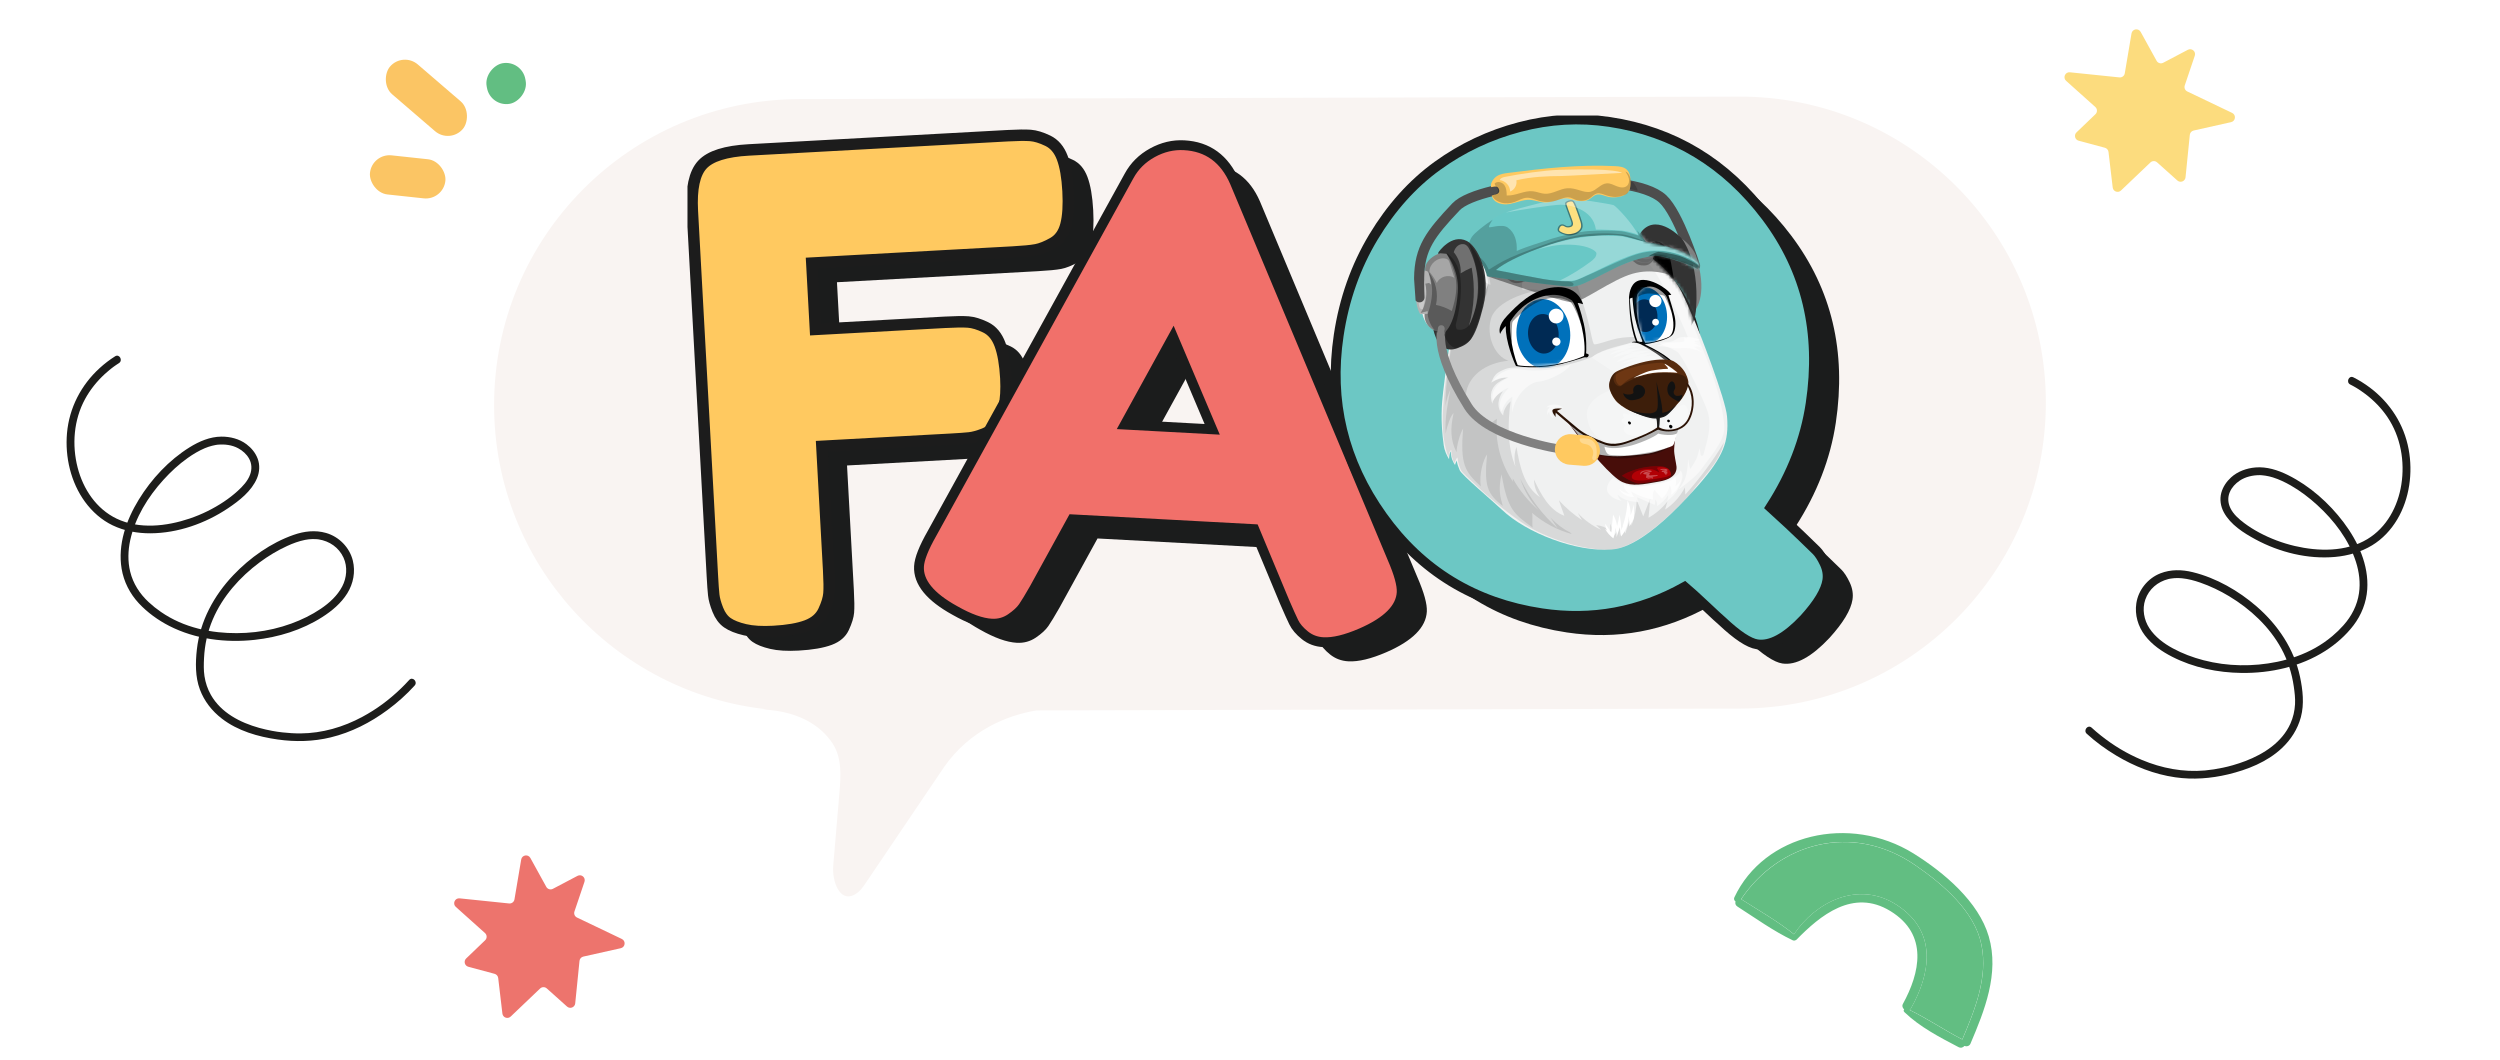 <svg xmlns="http://www.w3.org/2000/svg" width="783" height="332" viewBox="0 0 783 332" fill="none"><rect x="126.184" y="16.17" width="30.03" height="12.32" rx="6.16" transform="rotate(40.709 126.184 16.17)" fill="#FBC564"></rect><rect x="116.535" y="47.996" width="23.752" height="12.32" rx="6.16" transform="rotate(6.135 116.535 47.996)" fill="#FBC564"></rect><rect x="163.436" y="18.707" width="12.907" height="12.32" rx="6.16" transform="rotate(79.702 163.436 18.707)" fill="#62BE82"></rect><path d="M179.915 285.486C179.666 286.224 180.007 287.032 180.709 287.368L194.757 294.085C196.076 294.716 195.856 296.658 194.429 296.977L182.696 299.602C182.048 299.747 181.566 300.29 181.499 300.95L180.157 314.261C180.031 315.514 178.536 316.094 177.598 315.254L171.248 309.571C170.65 309.035 169.74 309.049 169.159 309.603L159.942 318.386C159.023 319.261 157.499 318.712 157.35 317.452L156.033 306.306C155.959 305.681 155.511 305.164 154.903 305L146.674 302.787C145.516 302.476 145.142 301.019 146.007 300.189L151.944 294.493C152.59 293.872 152.572 292.833 151.905 292.235L142.76 284.041C141.648 283.045 142.461 281.209 143.946 281.362L159.454 282.964C160.262 283.047 160.995 282.489 161.131 281.688L163.241 269.2C163.484 267.762 165.404 267.436 166.108 268.713L171.096 277.763C171.501 278.497 172.42 278.773 173.162 278.382L180.882 274.317C182.113 273.669 183.504 274.855 183.059 276.172L179.915 285.486Z" fill="#ED746D"></path><path d="M684.264 26.765C684.015 27.503 684.356 28.311 685.059 28.647L699.106 35.364C700.426 35.995 700.205 37.937 698.778 38.256L687.045 40.881C686.398 41.026 685.916 41.569 685.849 42.229L684.507 55.54C684.38 56.793 682.886 57.373 681.947 56.533L675.598 50.85C674.999 50.314 674.09 50.328 673.508 50.883L664.292 59.665C663.373 60.541 661.849 59.991 661.7 58.731L660.382 47.586C660.308 46.96 659.861 46.443 659.253 46.279L651.023 44.067C649.865 43.755 649.492 42.298 650.357 41.468L656.293 35.772C656.94 35.152 656.922 34.112 656.255 33.514L647.11 25.32C645.998 24.324 646.811 22.488 648.295 22.641L663.804 24.243C664.611 24.326 665.345 23.768 665.48 22.968L667.59 10.479C667.833 9.041 669.753 8.715 670.457 9.993L675.446 19.042C675.851 19.777 676.769 20.052 677.512 19.661L685.232 15.596C686.462 14.948 687.853 16.134 687.408 17.451L684.264 26.765Z" fill="#FCDC7E"></path><path d="M653.564 229.805C656.399 232.395 659.513 234.666 662.807 236.64C668.468 240.035 674.731 242.51 681.284 243.45C686.828 244.249 692.423 243.833 697.85 242.53C703.907 241.075 710.064 238.65 714.669 234.331C717.51 231.667 719.611 228.402 720.631 224.619C721.734 220.513 721.233 216.073 720.365 211.971C718.519 203.261 713.439 195.713 706.767 189.935C701.09 185.02 694.113 181.003 686.777 179.206C683.393 178.372 679.892 178.29 676.613 179.579C672.692 181.113 669.712 184.795 669.095 188.974C668.565 192.571 669.614 196.165 671.803 199.04C674.017 201.942 677.117 204.066 680.338 205.705C687.027 209.119 694.574 210.665 702.05 210.765C711.166 210.886 720.542 208.806 728.285 203.86C731.599 201.742 734.706 199.016 737.104 195.877C739.594 192.624 741.144 188.691 741.421 184.598C741.936 176.944 738.53 169.587 734.017 163.596C729.44 157.524 723.416 152.177 716.578 148.785C713.448 147.231 709.915 146.098 706.379 146.408C703.612 146.654 700.838 147.635 698.768 149.529C697.33 150.844 696.233 152.452 695.714 154.34C695.149 156.392 695.5 158.592 696.501 160.453C698.587 164.315 702.699 166.927 706.467 168.958C713.94 172.99 722.832 175.2 731.336 174.43C735.408 174.062 739.42 172.923 742.932 170.801C746.213 168.817 748.866 165.953 750.819 162.672C754.679 156.183 755.754 148.062 754.385 140.693C752.94 132.911 748.566 126.133 742.255 121.398C740.629 120.177 738.888 119.09 737.074 118.179C735.664 117.468 734.687 119.718 736.09 120.427C736.366 120.566 736.643 120.71 736.918 120.861C737.078 120.946 737.234 121.037 737.389 121.124C737.49 121.179 737.586 121.236 737.688 121.296C737.749 121.33 738.063 121.513 737.954 121.45C737.824 121.374 738.113 121.546 738.156 121.576C738.275 121.651 738.392 121.721 738.51 121.795C738.762 121.955 739.009 122.116 739.258 122.282C739.814 122.653 740.362 123.044 740.895 123.452C743.541 125.463 745.872 127.856 747.736 130.616C751.893 136.758 753.248 144.511 752.097 151.778C751.012 158.634 747.527 165.193 741.463 168.85C734.736 172.909 726.113 172.731 718.704 171C714.82 170.088 711.046 168.66 707.528 166.774C705.908 165.903 704.351 164.923 702.882 163.819C701.197 162.552 699.467 161.05 698.543 159.106C697.781 157.51 697.668 155.78 698.364 154.145C699 152.649 700.136 151.436 701.479 150.536C703.283 149.325 705.57 148.819 707.731 148.815C707.806 148.818 707.883 148.814 707.958 148.816C707.905 148.816 707.75 148.808 707.997 148.822C708.142 148.828 708.288 148.84 708.435 148.851C708.793 148.879 709.152 148.922 709.511 148.977C710.307 149.102 711.103 149.28 711.871 149.522C713.829 150.139 715.693 151.031 717.47 152.046C720.445 153.745 723.201 155.85 725.73 158.155C731.048 162.99 735.671 169.059 737.88 175.968C738.886 179.117 739.315 182.485 738.838 185.772C738.289 189.561 736.539 192.956 734.01 195.799C732.826 197.131 731.824 198.096 730.48 199.233C728.826 200.628 727.032 201.867 725.146 202.926C721.453 205.002 717.36 206.431 713.215 207.285C705.631 208.848 697.636 208.74 690.135 206.786C686.805 205.916 683.533 204.697 680.509 203.049C677.66 201.5 674.953 199.465 673.166 196.728C671.518 194.199 670.857 190.8 671.909 187.788C673.068 184.482 675.779 182.21 679.13 181.357C678.938 181.406 679.377 181.302 679.426 181.294C679.596 181.258 679.769 181.228 679.943 181.202C680.309 181.143 680.678 181.104 681.05 181.074C681.828 181.017 682.603 181.034 683.382 181.114C685.345 181.314 687.259 181.822 689.118 182.469C692.267 183.563 695.304 185.016 698.161 186.735C704.801 190.736 710.783 196.284 714.518 203.138C716.535 206.838 717.8 210.811 718.408 214.973C718.678 216.82 718.907 218.694 718.807 220.564C718.691 222.662 718.222 224.704 717.363 226.624C714.737 232.489 709.06 236.126 703.306 238.342C702.002 238.842 700.674 239.282 699.334 239.665C698.065 240.025 697.412 240.185 696.197 240.445C694.346 240.838 692.47 241.141 690.583 241.311C683.82 241.916 677.029 240.621 670.795 237.992C666.088 236.013 661.977 233.523 657.979 230.356C656.994 229.573 656.035 228.764 655.107 227.911C653.921 226.818 652.403 228.749 653.564 229.805Z" fill="#1D1D1B"></path><path d="M129.867 214.713C127.293 217.563 124.409 220.121 121.319 222.401C116.01 226.322 110.011 229.384 103.579 230.947C98.136 232.273 92.527 232.393 87 231.616C80.832 230.747 74.472 228.921 69.475 225.064C66.392 222.683 63.988 219.634 62.611 215.966C61.12 211.985 61.194 207.517 61.666 203.35C62.67 194.504 67.005 186.505 73.094 180.115C78.274 174.679 84.836 170.014 91.965 167.523C95.254 166.37 98.731 165.953 102.119 166.922C106.169 168.074 109.487 171.455 110.501 175.555C111.372 179.084 110.672 182.763 108.769 185.834C106.842 188.934 103.959 191.345 100.91 193.285C94.579 197.322 87.214 199.583 79.781 200.398C70.718 201.391 61.187 200.218 53.006 196.035C49.505 194.243 46.152 191.827 43.465 188.932C40.675 185.931 38.755 182.165 38.088 178.117C36.843 170.548 39.529 162.899 43.449 156.503C47.424 150.021 52.909 144.122 59.392 140.092C62.358 138.245 65.767 136.78 69.317 136.75C72.094 136.731 74.95 137.441 77.191 139.129C78.748 140.301 79.993 141.797 80.691 143.626C81.45 145.615 81.311 147.838 80.492 149.786C78.786 153.83 74.942 156.824 71.385 159.205C64.332 163.934 55.693 166.984 47.154 167.031C43.066 167.055 38.963 166.305 35.264 164.529C31.808 162.867 28.894 160.27 26.636 157.191C22.172 151.101 20.326 143.12 20.983 135.653C21.678 127.769 25.383 120.604 31.213 115.287C32.714 113.916 34.343 112.667 36.062 111.587C37.398 110.744 38.585 112.891 37.256 113.73C36.995 113.896 36.733 114.066 36.474 114.242C36.323 114.341 36.175 114.447 36.029 114.548C35.935 114.613 35.844 114.679 35.748 114.749C35.691 114.788 35.397 115 35.499 114.927C35.62 114.84 35.35 115.038 35.31 115.072C35.199 115.158 35.089 115.239 34.978 115.324C34.743 115.507 34.512 115.691 34.28 115.88C33.762 116.303 33.254 116.745 32.762 117.201C30.322 119.457 28.23 122.062 26.638 124.987C23.088 131.498 22.48 139.346 24.321 146.469C26.057 153.19 30.154 159.385 36.54 162.446C43.625 165.843 52.191 164.841 59.401 162.409C63.179 161.13 66.8 159.347 70.12 157.133C71.65 156.111 73.106 154.986 74.463 153.747C76.019 152.325 77.597 150.664 78.331 148.641C78.937 146.979 78.884 145.247 78.034 143.685C77.259 142.257 76.012 141.158 74.589 140.391C72.677 139.358 70.352 139.073 68.2 139.276C68.126 139.286 68.049 139.289 67.975 139.299C68.027 139.293 68.181 139.271 67.936 139.308C67.793 139.328 67.648 139.354 67.504 139.379C67.15 139.441 66.796 139.519 66.445 139.607C65.664 139.808 64.889 140.061 64.147 140.375C62.258 141.177 60.487 142.243 58.816 143.424C56.016 145.399 53.475 147.759 51.178 150.295C46.346 155.616 42.325 162.1 40.787 169.188C40.087 172.418 39.982 175.813 40.771 179.039C41.68 182.758 43.747 185.97 46.537 188.558C47.843 189.77 48.932 190.635 50.379 191.638C52.159 192.869 54.063 193.93 56.041 194.804C59.916 196.518 64.127 197.549 68.335 198.002C76.033 198.832 83.981 197.96 91.261 195.298C94.493 194.113 97.633 192.587 100.486 190.657C103.173 188.843 105.673 186.558 107.19 183.663C108.588 180.988 108.922 177.541 107.586 174.644C106.116 171.463 103.2 169.462 99.784 168.933C99.979 168.963 99.533 168.902 99.483 168.898C99.31 168.879 99.135 168.865 98.96 168.856C98.589 168.832 98.218 168.829 97.845 168.834C97.065 168.852 96.295 168.944 95.528 169.097C93.593 169.484 91.736 170.174 89.948 170.995C86.918 172.385 84.033 174.122 81.354 176.106C75.127 180.724 69.703 186.819 66.641 193.999C64.987 197.875 64.108 201.951 63.901 206.152C63.809 208.016 63.761 209.903 64.039 211.756C64.355 213.833 65.017 215.82 66.056 217.65C69.231 223.236 75.229 226.314 81.169 227.969C82.515 228.342 83.879 228.653 85.249 228.906C86.547 229.143 87.213 229.24 88.446 229.382C90.327 229.596 92.223 229.718 94.117 229.707C100.908 229.662 107.544 227.724 113.498 224.511C117.993 222.091 121.848 219.218 125.524 215.684C126.43 214.81 127.307 213.913 128.15 212.976C129.225 211.774 130.921 213.551 129.867 214.713Z" fill="#1D1D1B"></path><path d="M599.876 271C608.668 277.05 618.457 285.439 620.576 295.892C622.687 306.208 618.443 316.442 614.588 325.541C609.002 322.638 603.744 319.042 598.091 316.31C598.227 316.211 598.36 316.085 598.46 315.897C604.471 305.309 607.09 292.019 594.251 283.55C582.045 275.484 568.502 282.631 561.892 292.619C556.862 288.563 550.991 285.234 545.546 281.749C545.461 281.699 545.388 281.689 545.311 281.65C557.027 264.191 579.965 257.301 599.876 271Z" fill="#62BE82"></path><path d="M620.595 295.888C618.474 285.424 608.679 277.025 599.881 270.969C579.956 257.264 557.005 264.153 545.279 281.639C545.356 281.677 545.43 281.688 545.514 281.738C550.954 285.224 556.829 288.556 561.871 292.619C568.485 282.621 582.037 275.466 594.251 283.541C607.099 292.019 604.48 305.315 598.463 315.922C598.365 316.103 598.23 316.237 598.093 316.336C603.748 319.079 609.01 322.679 614.602 325.577C618.463 316.451 622.708 306.215 620.595 295.888ZM622.878 293.289C626.276 304.895 621.494 316.668 617.149 326.878C616.818 327.67 615.932 327.838 615.244 327.591C614.849 328.07 614.167 328.346 613.398 327.952C607.556 324.897 601.231 321.615 596.473 317.008C596.15 316.706 596.18 316.364 596.385 316.131C595.894 315.73 595.624 315.064 596.001 314.41C601.256 304.812 604.122 292.742 592.079 285.351C580.354 278.153 570 286.81 562.686 294.293C562.589 294.384 562.491 294.439 562.398 294.468C562.119 294.609 561.766 294.65 561.46 294.487C555.424 291.614 549.768 287.522 544.152 283.926C543.512 283.512 543.386 282.886 543.58 282.362C543.201 282.099 542.953 281.592 543.195 281.072C552.5 261.213 579.276 254.87 599.333 267.316C608.968 273.336 619.709 282.446 622.878 293.289Z" fill="#62BE82"></path><path fill-rule="evenodd" clip-rule="evenodd" d="M640.763 125.839C640.623 72.911 597.604 30.119 544.676 30.259L250.33 31.037C197.402 31.177 154.61 74.197 154.75 127.125C154.88 176.46 192.267 216.989 240.207 222.15L236.522 222.16C250.017 222.124 257.284 227.509 260.803 232.909C263.72 237.384 263.356 243.038 262.903 248.361L260.974 271.056C260.543 276.121 263.027 282.614 267.532 280.26C269.223 279.377 270.135 278.047 271.203 276.467L295.662 240.276C303.653 228.807 315.27 224.069 324.57 222.51L545.183 221.926C598.111 221.786 640.903 178.766 640.763 125.839Z" fill="#F9F4F2"></path><g clip-path="url(#clip0_2059_10896)"><path d="M323.491 48.5C326.645 48.326 329.014 48.301 330.607 48.419C332.193 48.538 334.009 49.091 336.062 50.08C338.108 51.069 339.62 52.842 340.584 55.405C341.548 57.968 342.151 61.439 342.394 65.831C342.636 70.223 342.412 73.744 341.734 76.388C341.056 79.038 339.713 80.935 337.716 82.073C335.713 83.212 333.928 83.933 332.367 84.226C330.8 84.518 328.374 84.755 325.083 84.935L262.136 88.394L263.275 109.171L303.792 106.944C307.082 106.763 309.521 106.732 311.113 106.851C312.699 106.969 314.522 107.522 316.568 108.511C318.614 109.501 320.126 111.311 321.096 113.936C322.067 116.567 322.67 120.076 322.912 124.461C323.105 128.032 322.925 130.993 322.371 133.363C321.812 135.733 321.084 137.562 320.194 138.85C319.299 140.137 317.949 141.139 316.133 141.861C314.316 142.582 312.755 143.011 311.461 143.148C310.161 143.291 308.208 143.428 305.602 143.571L265.29 145.786L267.423 184.665C267.604 187.956 267.635 190.363 267.511 191.881C267.386 193.405 266.833 195.222 265.85 197.337C264.861 199.452 263.094 200.995 260.532 201.959C257.969 202.923 254.498 203.526 250.107 203.769C246.543 203.962 243.576 203.788 241.206 203.228C238.836 202.674 237.007 201.946 235.72 201.051C234.432 200.161 233.431 198.805 232.709 196.988C231.988 195.172 231.559 193.617 231.422 192.317C231.279 191.017 231.142 189.07 230.999 186.457L224.723 72.083C224.337 65.091 225.376 60.251 227.845 57.57C230.308 54.889 235.179 53.352 242.444 52.954L323.491 48.5Z" fill="#1B1C1C"></path><path d="M394.605 63.063L443.955 180.852C446.033 185.642 447.009 189.2 446.885 191.533C446.617 196.472 442.4 200.715 434.233 204.26C429.444 206.338 425.475 207.296 422.322 207.128C420.126 207.01 418.204 206.288 416.562 204.963C414.914 203.638 413.75 202.27 413.072 200.858C412.388 199.446 411.437 197.331 410.217 194.513L400.719 171.72L343.744 168.647L331.851 190.289C330.333 192.957 329.158 194.886 328.343 196.08C327.522 197.275 326.216 198.475 324.437 199.688C322.652 200.895 320.661 201.442 318.472 201.324C315.318 201.156 311.468 199.775 306.934 197.194C299.183 192.926 295.445 188.323 295.713 183.384C295.837 181.051 297.193 177.617 299.774 173.082L361.496 61.072C363.175 57.999 365.607 55.586 368.798 53.831C371.989 52.077 375.292 51.293 378.725 51.48C386.127 51.878 391.42 55.741 394.605 63.063ZM375.279 111.535L360.183 138.987L387.539 140.461L375.279 111.535Z" fill="#1B1C1C"></path><path d="M572.261 174.084C574.326 176.062 575.813 177.499 576.714 178.401C577.623 179.303 578.493 180.647 579.339 182.438C580.179 184.23 580.471 186.015 580.204 187.776C579.713 191.035 577.305 195.048 572.976 199.813C567.36 205.778 562.446 208.441 558.235 207.806C555.653 207.421 551.99 204.995 547.244 200.528C546.622 200.018 544.918 198.444 542.119 195.8C539.32 193.163 537.118 191.16 535.519 189.81C521.418 197.692 506.49 200.447 490.741 198.083C469.686 194.923 453.054 184.784 440.838 167.67C428.615 150.557 424.056 131.677 427.16 111.031C428.852 99.759 432.478 89.507 438.026 80.27C443.581 71.038 450.248 63.598 458.042 57.962C465.83 52.326 474.426 48.27 483.824 45.794C493.223 43.319 502.609 42.784 511.976 44.19C532.073 47.207 548.432 57.097 561.059 73.856C573.679 90.615 578.319 110.129 574.973 132.405C573.281 143.683 569.082 154.507 562.39 164.89C566.787 168.883 570.078 171.95 572.261 174.084ZM494.94 161.842C504.717 163.31 514.029 160.958 522.874 154.787C531.719 148.616 537.074 139.285 538.953 126.788C540.787 114.564 538.362 104.132 531.675 95.486C524.982 86.845 516.89 81.806 507.386 80.375C497.608 78.907 488.284 81.358 479.408 87.734C470.538 94.111 465.183 103.411 463.342 115.634C461.544 127.59 463.982 137.917 470.663 146.632C477.343 155.347 485.435 160.417 494.94 161.842Z" fill="#1B1C1C"></path><path d="M315.61 42.503C318.763 42.329 321.133 42.304 322.726 42.422C324.312 42.541 326.128 43.094 328.181 44.083C330.227 45.072 331.738 46.845 332.703 49.408C333.667 51.971 334.27 55.442 334.513 59.834C334.755 64.226 334.531 67.747 333.853 70.391C333.175 73.041 331.832 74.938 329.835 76.076C327.832 77.215 326.047 77.936 324.486 78.229C322.918 78.521 320.493 78.757 317.202 78.938L254.255 82.397L255.394 103.174L295.911 100.947C299.201 100.766 301.64 100.735 303.232 100.853C304.818 100.972 306.641 101.525 308.687 102.514C310.733 103.503 312.245 105.314 313.215 107.939C314.185 110.57 314.789 114.079 315.031 118.464C315.224 122.035 315.044 124.996 314.49 127.366C313.93 129.736 313.203 131.565 312.313 132.853C311.418 134.14 310.068 135.142 308.252 135.864C306.435 136.585 304.874 137.014 303.58 137.151C302.28 137.294 300.327 137.431 297.721 137.574L257.409 139.789L259.542 178.668C259.723 181.959 259.754 184.366 259.629 185.884C259.505 187.408 258.951 189.225 257.969 191.34C256.98 193.455 255.213 194.998 252.651 195.962C250.088 196.926 246.617 197.529 242.226 197.772C238.662 197.965 235.695 197.791 233.325 197.231C230.955 196.677 229.126 195.949 227.839 195.054C226.551 194.164 225.55 192.808 224.828 190.991C224.107 189.175 223.678 187.62 223.541 186.32C223.398 185.02 223.261 183.072 223.118 180.46L216.842 66.086C216.462 59.088 217.501 54.254 219.97 51.573C222.434 48.892 227.304 47.355 234.569 46.957L315.61 42.503Z" fill="#FFC960" stroke="#1C1C1C" stroke-width="3.587" stroke-miterlimit="10"></path><path d="M386.724 57.066L436.074 174.855C438.152 179.644 439.128 183.203 439.004 185.535C438.736 190.475 434.519 194.717 426.352 198.263C421.563 200.341 417.594 201.299 414.441 201.131C412.245 201.013 410.323 200.291 408.681 198.966C407.033 197.641 405.87 196.272 405.192 194.86C404.507 193.448 403.556 191.333 402.337 188.515L392.839 165.723L335.863 162.65L323.97 184.291C322.453 186.96 321.277 188.888 320.462 190.083C319.641 191.277 318.335 192.478 316.556 193.691C314.771 194.898 312.78 195.445 310.591 195.327C307.437 195.159 303.587 193.778 299.053 191.196C291.303 186.929 287.564 182.326 287.832 177.386C287.956 175.054 289.312 171.62 291.893 167.085L353.634 55.081C355.313 52.008 357.745 49.594 360.936 47.84C364.127 46.086 367.43 45.302 370.863 45.489C378.253 45.881 383.54 49.744 386.724 57.066ZM367.399 105.537L352.303 132.989L379.658 134.464L367.399 105.537Z" fill="#F1706A" stroke="#1B1C1C" stroke-width="3.08" stroke-miterlimit="10"></path><path d="M564.38 168.081C566.445 170.059 567.932 171.496 568.834 172.398C569.742 173.3 570.613 174.644 571.458 176.435C572.298 178.227 572.591 180.012 572.323 181.773C571.832 185.032 569.425 189.045 565.095 193.81C559.479 199.776 554.565 202.438 550.354 201.803C547.773 201.418 544.109 198.992 539.363 194.525C538.741 194.015 537.037 192.441 534.238 189.798C531.439 187.16 529.237 185.157 527.638 183.807C513.537 191.689 498.609 194.444 482.86 192.081C461.805 188.92 445.173 178.781 432.957 161.668C420.734 144.554 416.175 125.675 419.279 105.028C420.971 93.756 424.597 83.504 430.145 74.267C435.7 65.035 442.368 57.595 450.161 51.959C457.949 46.323 466.545 42.267 475.943 39.792C485.342 37.316 494.728 36.781 504.095 38.187C524.192 41.204 540.551 51.095 553.178 67.853C565.798 84.612 570.438 104.126 567.092 126.402C565.4 137.681 561.202 148.505 554.509 158.887C558.913 162.887 562.203 165.954 564.38 168.081ZM487.059 155.845C496.837 157.313 506.148 154.962 514.993 148.791C523.838 142.62 529.193 133.289 531.072 120.791C532.907 108.568 530.481 98.135 523.794 89.489C517.101 80.848 509.009 75.809 499.505 74.379C489.727 72.911 480.403 75.362 471.527 81.738C462.657 88.114 457.302 97.414 455.461 109.638C453.663 121.594 456.101 131.92 462.782 140.635C469.462 149.344 477.554 154.414 487.059 155.845Z" fill="#6CC7C4" stroke="#1B1C1C" stroke-width="3.08" stroke-miterlimit="10"></path><g clip-path="url(#clip1_2059_10896)"><g clip-path="url(#clip2_2059_10896)"><path d="M514.573 81.688C514.573 81.688 511.364 75.08 515.885 73.038C520.406 70.993 524.064 73.649 527.56 77.858C531.056 82.067 527.251 86.992 523.116 88.221C521.932 87.515 514.573 81.688 514.573 81.688Z" fill="#A6A8AB"></path><path opacity="0.2" d="M522.824 83.476C523.546 82.001 523.315 80.019 522.251 78.588C522.982 79.096 523.506 79.921 523.643 80.784C523.411 78.679 522.311 76.603 520.671 75.176C522.859 75.907 526.115 80.201 526.534 82.482C526.953 84.763 525.97 85.867 523.397 86.434C522.404 85.606 519.081 83.244 518.478 82.762C516.665 81.32 515.886 78.656 516.687 76.656C516.817 78.587 517.794 80.521 519.302 81.833C519.039 81.384 518.772 80.928 518.652 80.431C518.532 79.934 518.582 79.384 518.898 79.034C519.168 79.857 519.541 80.651 520.003 81.395C519.874 80.851 519.819 80.298 519.835 79.754C520.466 80.785 521.007 81.866 521.446 82.982C521.617 81.968 521.539 80.89 521.227 79.864C522.218 80.805 522.819 82.162 522.824 83.476Z" fill="black"></path><path opacity="0.3" d="M522.218 85.952C523.448 86.232 524.215 86.108 525.337 85.283C526.458 84.458 526.408 83.42 526.264 82.422C526.12 81.424 523.545 77.55 522.427 76.557C521.94 76.125 521.366 75.745 520.748 75.676C520.761 76.103 520.841 76.536 520.985 76.951C520.671 76.758 520.356 76.564 520.042 76.371C520.124 76.71 520.202 77.047 520.284 77.386C520.094 77.025 519.637 76.827 519.276 76.934C518.915 77.038 518.678 77.423 518.716 77.819C518.339 77.469 517.66 77.839 517.777 78.33C517.311 78.039 516.894 77.655 516.559 77.211C516.322 77.805 516.426 78.514 516.632 79.16C517.082 80.569 517.992 81.831 519.054 82.89C519.927 83.767 521.224 85.228 522.218 85.952Z" fill="black"></path><path opacity="0.5" d="M520.943 76.341C520.585 75.487 520.044 74.701 519.375 74.055C520.244 73.679 522.122 74.931 524.094 76.179C526.063 77.426 527.5 79.182 528.032 81.688C527.807 80.176 527.748 78.267 525.517 76.353C523.287 74.44 521.586 73.306 520.116 72.966C518.787 72.658 517.454 72.951 516.199 73.304C515.847 73.402 514.675 74.657 514.652 75.207C514.613 76.088 514.847 77.007 515.313 77.802C515.119 76.767 515.472 75.697 516.22 75.069C516.281 75.019 516.363 74.967 516.438 75.007C516.491 75.035 516.517 75.097 516.54 75.152C516.807 75.831 517.074 76.507 517.344 77.185C517.428 76.614 517.513 76.043 517.597 75.472C518.006 75.824 518.353 76.253 518.616 76.724C518.573 76.218 518.449 75.711 518.256 75.23C519.056 75.66 519.701 76.418 520.006 77.276C519.901 76.365 519.472 75.463 518.819 74.781C519.69 74.909 520.526 75.524 520.943 76.341Z" fill="white"></path><path d="M525.838 89.905C520.694 81.397 513.87 79.042 510.79 77.071C507.71 75.101 501.093 76.019 494.7 76.311C488.306 76.606 487.271 76.938 480.717 78.778C474.164 80.618 462.096 85.107 459.267 87.832C456.438 90.556 453.497 109.959 452.013 122.54C451.549 126.471 451.1 131.692 452.171 139.452C452.375 140.933 452.974 142.401 453.842 143.84C453.868 143.006 454.012 141.708 454.344 141.386C454.527 143.728 455.042 144.578 455.722 145.657C455.722 145.363 456.04 144.68 456.244 144.261C456.449 145.431 456.601 145.88 457.172 147.257C457.751 148.747 467.306 156.718 470.385 159.641C478.078 166.95 493.646 172.939 504.675 172.116C507.449 171.91 515.387 170.766 531.78 152.13C539.889 142.909 541.5 138.274 540.924 130.541C540.513 125.026 532.073 103.509 530.964 101.014C529.855 98.519 527.315 92.346 525.838 89.905Z" fill="#F0F1F1"></path><path opacity="0.1" d="M527.848 154.902L527.71 152.655C526.294 155.454 524.135 157.868 521.517 159.592C521.759 158.747 522.002 157.902 522.244 157.057C520.634 159.128 518.607 160.874 516.321 162.158C516.503 160.14 516.687 158.121 516.868 156.106C516.132 157.975 515.397 159.845 514.661 161.715C513.979 160.004 513.301 158.293 512.619 156.583C512.537 159.362 511.964 162.124 510.939 164.706C511.013 163.365 511.087 162.024 511.158 160.68C510.447 162.813 509.739 164.945 509.028 167.078C508.759 166.301 508.492 165.526 508.223 164.748C507.927 165.873 507.63 166.998 507.332 168.123L507.335 164.943C506.617 166.072 505.895 167.199 505.176 168.329C505.228 166.861 504.927 165.382 504.304 164.053C504.32 164.779 504.34 165.506 504.356 166.233C503.097 165.21 501.52 164.587 499.903 164.469C500.418 164.955 500.933 165.439 501.446 165.925C498.705 164.671 496.216 162.873 494.167 160.665C494.597 161.406 495.025 162.148 495.454 162.887C492.81 161.119 490.382 159.033 488.235 156.688C488.807 158.302 489.38 159.919 489.953 161.533C485.209 159.791 482.616 154.808 480.461 150.236C480.457 152.201 481.128 154.159 482.335 155.709C477.346 152.436 475.942 145.873 474.957 139.988C474.251 141.968 474.147 144.163 474.668 146.201C472.098 140.089 472.174 132.281 473.144 125.72C472.026 126.559 470.737 128.649 470.805 130.143C468.444 127.65 469.272 124.615 470.725 122.574C468.964 123.323 467.569 124.972 467.397 126.425C466.681 124.473 466.775 122.386 468.137 120.802C469.213 119.549 470.749 118.873 472.26 118.249C470.458 118.166 468.486 118.921 467.037 119.84C467.994 117.595 468.488 116.905 470.609 115.944C472.729 114.986 473.79 114.896 481.11 115.293C488.43 115.689 498.167 112.214 498.871 111.672C501.883 109.351 507.99 108.42 511.533 107.045C512.282 106.753 512.986 106.104 512.333 105.636C512.112 105.478 508.851 105.526 506.486 106.005C504.121 106.484 500.14 108.012 499.367 107.839C498.594 107.667 498.393 102.963 495.64 94.432C492.97 86.148 491.235 80.831 492.341 79.581C493.447 78.332 494.202 78.691 494.63 78.511C496.558 77.696 498.544 77.026 500.569 76.505L500.773 76.193C498.713 76.347 496.552 76.548 494.443 76.644C488.049 76.938 489.005 76.688 480.698 79.135C472.388 81.583 465.905 83.576 460.44 88.097C459.508 89.278 456.802 95.098 455.675 100.69C454.548 106.283 452.751 118.941 452.419 122.541C451.821 129.053 451.112 136.303 453.64 143.154C453.646 143.154 453.752 141.35 454.536 140.919C454.538 142.346 454.855 144.016 455.584 145.038C455.711 144.472 456.132 143.474 456.491 143.303C456.62 144.894 457.135 146.277 457.544 147.164C457.953 148.052 459.927 149.73 462.949 152.602C465.973 155.473 470.614 159.466 476.283 163.409C484.432 169.078 497.462 172.659 504.678 172.121C506.924 171.954 511.897 170.85 520.558 163.381C523.166 161.134 526.105 158.308 529.408 154.759C532.563 150.04 538.482 145.324 539.96 138.479C536.709 144.158 532.177 150.074 527.848 154.902Z" fill="black"></path><path opacity="0.5" d="M525.701 91.417C522.795 85.386 513.87 79.041 510.789 77.071C508.165 75.393 502.786 76.048 497.295 76.46C498.912 76.744 506.419 76.465 508.65 77.276C511.475 78.302 514.095 80.414 515.807 81.946C519.432 85.192 526.807 100.863 528.531 105.333C528.678 105.713 528.265 106.025 527.922 105.879C527.759 105.808 527.609 105.736 527.461 105.659C527.453 105.943 527.447 106.225 527.517 106.511C527.593 106.819 527.376 107.03 527.017 107.092C524.002 107.37 521.618 107.018 518.923 108.421C522.514 108.512 522.981 108.82 525.209 110.123C527.179 111.277 534.29 126.865 534.928 129.213C536.124 133.618 534.76 137.906 533.498 142.409C533.367 142.879 532.673 142.872 532.627 142.356C532.563 141.678 532.458 141.019 532.302 140.37C531.462 143.899 531.404 143.657 529.49 146.803C529.392 146.963 529.168 146.581 528.723 143.667C528.409 149.581 527.797 150.443 525.603 153.439C529.536 150.581 531.845 148.461 533.036 146.728C535.046 143.792 539.71 138.715 540.034 134.48C540.196 132.351 539.154 124.038 534.503 112.267C529.852 100.497 527.145 94.414 525.701 91.417Z" fill="white"></path><path opacity="0.5" d="M475.776 115.618C472.146 115.026 468.479 117.497 467.682 119.369C469.091 118.461 470.817 118.054 472.484 118.232C471.026 118.924 469.607 119.785 468.607 121.05C467.607 122.316 467.086 124.046 467.58 125.581C468.666 123.666 470.459 122.162 472.535 121.427C471.621 122.496 470.694 123.59 470.168 124.895C469.641 126.198 469.574 127.771 470.347 128.948C470.996 127.136 471.518 125.6 473.658 124.25C473.6 125.667 473.496 128.975 473.69 129.068C474.367 124.028 478.839 119.717 481.987 119.515C485.135 119.312 491.132 116.111 491.878 114.227C488.043 115.626 481.425 116.644 475.776 115.618Z" fill="white"></path><path opacity="0.5" d="M532.345 107.519C531.749 107.456 531.171 107.24 530.679 106.899C531.284 106.717 531.896 106.565 532.513 106.438C530.955 105.789 529.262 105.471 527.573 105.511C526.908 105.526 526.228 105.603 525.619 105.868C524.971 106.152 524.424 106.64 523.763 106.887C522.487 107.363 520.958 106.885 519.765 107.539C521.338 108.532 523.187 109.077 525.046 109.094C525.836 109.102 526.622 109.014 527.413 109.005C529.542 108.983 531.674 109.544 533.52 110.608C532.575 109.962 531.63 109.315 530.688 108.665C531.579 108.441 532.551 108.558 533.364 108.982C532.567 108.447 531.723 107.977 530.851 107.579C531.35 107.564 531.849 107.542 532.345 107.519Z" fill="white"></path><path d="M511.742 162.157C511.79 160.786 511.776 159.416 511.722 158.045C511.448 159.186 511.123 160.316 510.691 161.408C510.793 159.797 510.462 158.163 509.744 156.717C509.599 159.897 508.927 163.055 507.764 166.019C507.758 164.392 507.572 162.768 507.216 161.18C507.057 162.386 506.811 163.582 506.481 164.752C506.302 163.494 505.868 162.271 505.217 161.179C505.025 163.03 504.834 164.878 504.643 166.728C504 165.823 503.36 164.921 502.717 164.016C502.767 164.767 502.972 165.506 503.314 166.177C503.09 165.963 502.865 165.75 502.643 165.536C503.293 166.748 504.215 167.812 505.322 168.626C505.638 167.548 505.852 166.44 505.956 165.321C506.248 166.25 506.369 167.234 506.31 168.204C506.662 167.177 507.014 166.153 507.365 165.125C507.483 166.091 507.598 167.059 507.715 168.025C509.239 166.273 510.082 163.946 510.04 161.623C510.246 162.697 510.344 163.792 510.329 164.888C510.912 164.047 511.386 163.126 511.742 162.157Z" fill="white"></path><path opacity="0.1" d="M488.847 163.859C489.833 164.845 490.819 165.831 491.808 166.818C489.495 165.628 487.393 164.031 485.626 162.123C486.37 163.24 487.117 164.357 487.861 165.471C482.988 161.134 478.985 155.823 476.164 149.941C477.34 153.609 479.336 157.014 481.96 159.833C478.676 157.031 475.904 153.633 473.821 149.853C473.748 150.233 473.802 150.636 473.962 150.991C469.995 145.264 468.136 138.104 468.834 131.17C467.89 131.712 465.999 133.234 466.296 134.282C454.658 129.197 457.332 114.48 472.472 112.974C468.158 111.646 465.346 105.127 467.028 99.656C468.711 94.186 479.005 91.079 482.5 91C481.597 90.618 477.844 90.614 476.877 90.777C475.908 86.976 478.813 84.439 483.186 82.32C481.575 82.648 479.49 83.572 478.422 84.184C483.186 80.058 487.971 77.932 495.16 77.109C492.802 76.972 490.496 76.951 488.075 77.469C485.655 77.989 472.211 82.402 465.816 84.825C466.105 85.617 466.829 88.186 466.794 89.216C465.82 88.903 464.595 87.838 463.897 87.093C464.222 88.359 464.047 89.745 463.412 90.887C462.899 88.067 462.476 88.018 461.272 87.639C459.653 89.069 458.924 90.922 457.958 93.371C456.993 95.82 455.9 100.151 455.007 105.74C454.115 111.328 452.676 120.234 452.731 127.191C452.975 125.404 453.495 123.658 454.271 122.031C453.542 125.68 452.412 131.383 452.786 135.785C453.335 132.923 454.44 130.041 455.286 129.37C454.186 134.109 454.276 137.866 456.176 141.629C456.223 139.776 457.146 136.048 458.245 134.235C457.343 145.324 458.691 147.646 463.786 152.349C463.194 148.536 464.575 143.862 465.758 142.318C464.747 152.521 465.908 154.675 470.671 158.471C469.827 155.622 469.234 153.118 470.266 148.544C472.206 159.489 473.945 160.853 480.057 165.247C479.73 164.316 480.147 161.544 479.824 160.613C483.414 163.715 487.703 166.002 492.279 167.256C491.138 166.124 489.993 164.991 488.847 163.859Z" fill="black"></path><path d="M490.821 131.929C497.865 141.513 504.978 149.591 508.138 150.98C511.298 152.367 514.418 151.783 519.72 150.815C525.022 149.847 525.172 147.197 525.083 146.146C524.994 145.096 524.281 142.352 524.342 140.725C524.403 139.099 524.778 135.797 525.243 134.459C521.911 135.253 519.353 134.293 519.353 134.293C519.353 134.293 513.612 137.342 509.746 138.55C505.881 139.759 502.957 139.065 501.22 138.48C499.482 137.894 493.402 134.643 490.821 131.929Z" fill="#470D09"></path><path d="M493.533 135.225C494.747 136.722 495.875 138.241 497.248 139.606C498.21 140.562 499.231 141.433 500.29 142.248C501.88 142.611 503.511 142.806 505.14 142.874C507.044 142.954 508.938 142.832 510.834 142.677C512.707 142.524 514.58 142.339 516.43 142.019C518.832 141.604 523.498 139.902 523.906 139.553C524.313 139.204 524.882 137.427 525.517 134.318C522.428 135.531 519.349 134.296 519.349 134.296C519.349 134.296 513.608 137.345 509.743 138.553C505.877 139.762 502.956 139.065 501.216 138.48C499.566 137.926 494.009 134.97 491.239 132.35C491.938 133.355 492.758 134.271 493.533 135.225Z" fill="white"></path><path d="M525.522 153.308C524.698 154.858 523.301 156.008 521.929 157.106C522.375 156.549 522.562 155.796 522.43 155.096C521.565 156.488 520.363 157.673 518.956 158.514C519.161 157.781 518.912 156.943 518.339 156.443C518.469 157 518.43 157.595 518.227 158.129C516.396 157.334 514.564 156.537 512.733 155.742C512.787 156.134 512.95 156.997 513.26 157.244C510.93 157.145 508.449 156.714 506.613 154.924C506.826 155.69 507.284 156.384 507.902 156.881C506.249 156.53 504.583 155.771 503.644 154.364C502.704 152.956 503.856 150.684 505.204 149.66C507.493 151.036 507.696 151.289 510.34 151.996C512.983 152.704 519.148 151.712 522.065 150.525C524.982 149.339 526.182 148.347 526.305 147.332C527.922 149.037 526.038 152.338 525.522 153.308Z" fill="white" fill-opacity="0.5"></path><path d="M524.755 149.172C524.92 150.243 525.054 150.953 524.764 152.279C525.079 152.017 526.026 151.365 526.504 149.978C526.193 152.022 524.991 153.913 523.272 155.058C523.644 154.019 523.517 152.813 522.936 151.874C522.676 153.529 521.799 155.077 520.511 156.15C519.714 155.225 518.92 154.296 518.123 153.371C517.623 154.307 517.49 155.433 517.754 156.46C515.363 156.063 513.047 155.221 510.959 153.99C511.07 154.616 511.381 155.206 511.837 155.651C509.878 155.862 507.846 154.742 506.973 152.976C507.889 153.914 509.116 154.54 510.409 154.73C509.639 154.204 508.385 153.026 508.571 151.682C511.499 152.839 513.75 152.548 518.248 151.745C522.746 150.941 523.995 150.473 524.755 149.172Z" fill="white" fill-opacity="0.7"></path><path d="M523.785 113.319C522.933 112.261 520.199 110.406 517.497 109.028C514.796 107.651 514.052 107.401 512.933 107.04C510.844 101.891 510.515 94.64 510.429 92.947C510.422 92.811 510.202 92.766 510.209 92.904C510.295 94.59 510.168 101.609 512.383 106.953C511.973 106.935 511.589 107.033 511.128 107.126C511.041 107.144 511.063 107.222 511.156 107.223C513.201 107.256 514.182 107.924 517.318 109.818C520.454 111.712 522.668 113.838 522.668 113.838C522.668 113.838 524.638 114.377 523.785 113.319Z" fill="black"></path><path d="M498.692 111.945C498.785 111.282 502.704 109.285 507.655 108.139C512.607 106.994 513.079 107.4 516.229 108.801C519.379 110.201 522.479 112.122 524.741 115.142C525.432 116.078 525.797 117.86 527.872 120.556C530.696 123.008 531.169 125.939 529.843 129.873C528.517 133.808 526.602 134.366 524.962 134.651C523.321 134.937 521.607 134.709 519.511 134.23C517.473 135.868 509.46 139.137 505.383 138.771C501.307 138.406 497.542 135.724 497.024 130.246C496.506 124.771 505.029 121.341 506.294 122.232C507.812 121.16 507.283 119.808 507.283 119.808C507.283 119.808 506.491 117.766 506.151 117.293C505.21 115.985 498.638 112.337 498.692 111.945Z" fill="white" fill-opacity="0.3"></path><path d="M506.154 116.437C505.021 117.113 504.315 118.48 504.03 119.938C503.746 121.399 504.375 122.884 505.218 124.309C506.06 125.734 507.023 126.629 509.239 127.987C511.454 129.344 517.053 131.098 519.265 130.933C521.476 130.768 523.712 128.481 526.029 125.787C528.347 123.093 529.026 120.323 528.766 119.341C528.643 118.871 528.366 117.318 527.138 115.737C525.909 114.156 524.28 113.056 523.587 112.913C522.894 112.772 521.363 112.265 517.097 112.917C512.834 113.567 507.286 115.761 506.154 116.437Z" fill="#572B0E"></path><path d="M515.117 121.885C515.453 122.773 515.075 123.73 514.408 124.296C513.741 124.86 512.835 125.101 511.94 125.262C511.541 125.332 511.131 125.392 510.715 125.342C509.603 125.211 508.558 124.234 508.367 123.143C509.291 123.655 510.42 123.715 511.288 123.303C511.394 123.252 511.5 123.193 511.556 123.09C511.648 122.923 511.578 122.703 511.536 122.503C511.354 121.596 511.958 120.689 512.848 120.534C513.736 120.382 514.784 121.005 515.117 121.885Z" fill="#1A1A1A"></path><path d="M523.556 119.445C524.129 119.386 524.516 120.115 524.625 120.69C524.691 121.033 524.731 121.392 524.629 121.707C524.529 122.014 524.303 122.259 524.217 122.57C524.093 123.029 524.336 123.597 524.775 123.88C525.216 124.163 526.544 123.914 526.884 123.592C527.072 124.432 526.393 125.224 525.839 125.803C525.792 125.852 523.087 124.576 522.561 123.481C521.956 122.214 522.142 120.696 523.02 119.766C523.164 119.611 523.335 119.467 523.556 119.445Z" fill="#1A1A1A"></path><path d="M518.741 131.095C516.396 131.269 511.928 129.349 509.654 128.073C512.625 129.249 514.456 129.444 516.592 129.483C516.892 129.487 518.244 129.304 518.737 128.702C519.23 128.101 519.483 127.121 518.797 119.525C519.47 122.855 520.656 125.984 520.644 129.304C522.27 128.998 522.715 128.866 525.198 126.74C522.618 129.716 521.824 130.691 519.878 130.836C519.839 131.899 519.731 133.885 519.513 134.23C519.295 134.576 518.995 134.502 518.995 134.502C518.995 134.502 519.095 131.863 518.741 131.095Z" fill="#1A1A1A"></path><path opacity="0.2" d="M520.691 113.603C518.242 113.638 515.806 113.994 513.418 114.554C512.016 114.884 510.609 115.256 509.247 115.727C508.444 116.004 507.013 116.525 506.152 117.291C506.127 117.384 506.104 117.477 506.087 117.571C505.931 118.386 506.045 119.306 506.538 120.057C506.737 120.36 507.045 120.653 507.381 120.711C507.438 120.72 507.495 120.724 507.553 120.72C507.846 120.695 508.06 120.481 508.26 120.287C510.195 118.392 512.833 117.261 515.606 116.733C518.38 116.205 522.494 116.568 525.396 116.801C525.289 116.006 522.321 114.255 520.691 113.603Z" fill="#CB6D2B"></path><path d="M509.181 133.317C508.614 133.499 508.423 134.214 508.604 134.813C508.647 134.955 508.705 135.09 508.774 135.221C511.068 138.093 518.107 135.941 518.384 132.909C518.344 132.693 518.306 132.476 518.266 132.262C518.225 132.035 518.175 131.793 518.012 131.617C517.881 131.477 517.699 131.4 517.522 131.335C515.995 130.777 514.389 130.731 512.812 130.479C512.36 130.406 510.213 129.71 510.052 129.277C510.143 129.53 510.158 129.802 510.09 130.045C509.655 129.62 509.018 129.405 508.457 129.498C508.23 129.898 508.351 130.483 508.73 130.827C508.271 131.054 507.74 131.433 507.899 131.957C508.074 132.548 508.985 132.732 509.181 133.317Z" fill="white" fill-opacity="0.3"></path><path d="M525.978 133.168C526.851 132.707 527.712 132.091 528.284 131.28C528.597 130.416 528.757 129.484 528.724 128.568C528.597 128.125 528.402 127.701 528.13 127.319C528.017 127.159 527.89 127.005 527.722 126.906C527.136 126.553 526.416 126.984 525.885 127.398C524.942 128.138 523.996 128.878 523.053 129.617C522.947 129.7 521.8 130.465 521.722 130.498C521.512 131.528 521.357 132.57 521.253 133.616C521.425 133.799 521.647 133.946 521.945 134.031C523.211 134.396 524.874 133.753 525.978 133.168Z" fill="white" fill-opacity="0.3"></path><path d="M510.169 131.988C509.915 132.023 509.755 132.321 509.96 132.552C509.992 132.59 510.027 132.622 510.064 132.651C510.061 132.729 510.095 132.823 510.168 132.874C510.298 132.96 510.428 132.986 510.563 132.927C510.711 132.863 510.777 132.745 510.809 132.593C510.837 132.465 510.757 132.292 510.661 132.192C510.533 132.054 510.352 131.963 510.169 131.988Z" fill="black"></path><path d="M522.749 131.475C522.54 131.4 522.365 131.421 522.226 131.578C522.135 131.682 522.135 131.856 522.198 131.985C522.198 131.987 522.201 131.99 522.201 131.993C522.344 132.295 522.708 132.324 522.887 132.145C523.109 132 523.027 131.578 522.749 131.475Z" fill="black"></path><path d="M523.471 133.14C523.388 133.077 523.289 133.041 523.177 133.05C523.076 133.057 522.977 133.089 522.904 133.153C522.791 133.255 522.693 133.412 522.746 133.585C522.778 133.687 522.813 133.759 522.866 133.833C522.871 133.865 522.879 133.896 522.895 133.924C523.031 134.209 523.378 134.239 523.593 134.095C523.666 134.044 523.73 133.961 523.764 133.878C523.784 133.829 523.791 133.775 523.803 133.723C523.802 133.715 523.804 133.707 523.804 133.699C523.803 133.688 523.803 133.683 523.802 133.675C523.802 133.669 523.804 133.661 523.803 133.656L523.801 133.656C523.793 133.558 523.796 133.552 523.803 133.656C523.84 133.426 523.673 133.229 523.471 133.14Z" fill="black"></path><path d="M521.55 113.99C520.56 113.599 523.189 115.544 522.174 115.529C520.818 115.509 518.595 115.849 517.286 116.056C515.246 116.38 511.447 118.397 511.693 118.328C513.706 117.76 515.586 117.09 517.713 116.803C518.768 116.66 519.843 116.612 520.92 116.594C522.11 116.575 523.916 116.6 525.317 116.769C525.779 116.826 522.069 114.195 521.55 113.99Z" fill="white"></path><path opacity="0.3" d="M524.285 116.957C527.631 117.323 528.447 118.105 528.584 119.8C528.721 121.495 528.135 122.713 526.466 124.96C524.798 127.207 521.992 130.46 519.043 130.68C516.094 130.9 510.555 128.663 509.392 127.922C508.229 127.182 507.199 126.608 506.345 125.599C505.491 124.589 504.982 123.84 504.475 122.636C503.968 121.429 503.868 120.2 504.377 118.877C504.886 117.554 505.392 117.056 506.081 116.676C505.837 117.43 505.276 117.659 505.308 118.481C505.34 119.303 505.701 120.194 506.423 120.692C507.526 121.45 507.907 120.635 508.951 120.027C509.995 119.419 512.783 117.932 515.859 117.416C518.936 116.898 520.939 116.59 524.285 116.957Z" fill="black"></path><path d="M516.716 109.883C514.488 109.833 512.261 110.044 510.098 110.508C511.735 109.773 513.501 109.309 515.306 109.145C513.016 109.08 510.724 109.246 508.479 109.641C510.289 108.941 512.185 108.449 514.118 108.179C512.596 108.183 511.077 108.272 509.57 108.446C510.418 108.086 511.311 107.821 512.228 107.664C511.985 107.637 511.745 107.609 511.502 107.582C508.903 107.939 506.38 108.745 504.084 109.958C505.607 109.574 507.167 109.316 508.739 109.185C507.013 109.4 505.36 110.096 504.027 111.172C506.521 110.274 509.135 109.686 511.794 109.42C509.283 109.586 506.856 110.568 504.979 112.172C507.323 111.266 509.801 110.68 512.322 110.436C510.018 110.803 507.859 111.885 506.22 113.49C508.493 112.667 510.826 111.832 513.268 111.845C511.29 112.239 509.386 112.94 507.641 113.914C509.346 113.519 511.065 113.171 512.79 112.866C511.153 113.282 508.287 114.361 507.185 115.738C509.419 114.391 512.372 113.687 515.204 113.122C518.036 112.558 518.833 112.225 520.116 112.274C519.047 111.388 515.972 111.464 514.789 111.716C515.697 111.295 516.652 110.969 517.633 110.741C515.673 110.577 513.691 110.773 511.823 111.316C513.439 110.799 515.073 110.322 516.716 109.883Z" fill="white" fill-opacity="0.3"></path><path d="M528.59 120.069C528.405 119.844 528.052 120.077 528.213 120.33C530.235 123.509 530.394 127.573 528.765 130.995C528.017 132.569 526.671 133.71 525.009 134.219C523.178 134.782 521.131 134.758 519.568 133.787L519.213 133.758C516.692 135.53 514.341 136.375 511.947 137.324C508.745 138.593 505.592 139.746 502.223 138.418C499.559 137.37 496.518 136.1 494.332 134.32C491.939 132.37 487.222 128.335 487.222 128.335L486.741 128.842C486.741 128.842 491.432 132.895 493.817 134.797C496.264 136.748 499.798 138.275 502.769 139.285C505.614 140.253 508.49 139.273 511.182 138.259C513.829 137.259 516.622 136.055 519.295 134.541C521.321 135.364 523.908 135.313 525.933 134.474C527.246 133.93 528.236 133.093 528.986 131.814C530.935 128.51 531.1 123.123 528.59 120.069Z" fill="#2D1305"></path><path d="M489.223 127.988C489.223 127.988 486.973 127.717 486.363 128.292C485.753 128.868 487.215 130.597 487.215 130.597C487.215 130.597 487.071 129.098 487.497 128.786C487.923 128.473 489.223 127.988 489.223 127.988Z" fill="#2D1305"></path><path opacity="0.5" d="M487.53 127.549C486.966 127.556 486.367 127.812 486.112 128.316C485.907 128.719 485.951 129.203 486.069 129.639C486.187 130.074 486.374 130.494 486.445 130.941C485.686 130.596 485.198 129.733 485.297 128.904C484.898 129.113 484.69 129.629 484.834 130.057C484.335 129.281 484.607 128.115 485.398 127.641C485.081 127.445 484.642 127.475 484.354 127.711C484.455 127.299 485.237 126.73 486.897 126.705C488.557 126.68 489.567 127.665 489.567 127.665C489.567 127.665 487.955 127.544 487.53 127.549Z" fill="white"></path><path opacity="0.3" d="M519.443 134.08C517.52 135.503 515.245 136.355 513.003 137.191C510.63 138.075 508.205 138.97 505.674 139.054C502.666 139.153 499.711 138.083 497.135 136.522C494.559 134.961 492.312 132.923 490.084 130.899L491.134 132.055C493.651 135.944 496.252 139.216 499.619 142.051C501.57 142.907 503.965 143.194 506.062 143.469C508.279 143.758 510.514 143.45 512.707 143.104C514.712 142.789 516.73 142.502 518.703 142.074C519.751 141.666 520.821 141.29 521.805 140.748C522.201 140.531 522.556 140.269 522.894 139.987C518.804 141.486 514.429 142.069 510.103 142.64C509.441 142.727 504.469 142.637 503.885 142.378C503.301 142.119 502.783 141.376 502.503 139.912C504.676 140.596 506.869 140.429 509.944 139.777C513.018 139.128 518.174 136.918 519.364 135.791C520.286 136.123 523.991 136.674 525.219 135.71C525.382 135.203 525.614 134.752 525.662 134.317C523.252 135.099 520.863 134.675 519.443 134.08Z" fill="black"></path><path d="M522.387 146.768C520.98 145.775 519.119 145.941 517.462 146.078C515.544 146.237 513.649 146.587 511.831 147.22C510.516 147.677 509.127 148.18 507.981 149.004C510.646 150.687 512.31 151.425 513.24 151.369C514.21 151.31 517.646 150.877 520.864 150.243C521.85 150.049 522.763 149.834 523.166 149.287C523.567 148.741 523.252 147.378 522.387 146.768Z" fill="#B20005"></path><path opacity="0.3" d="M514.665 150.48C512.561 150.629 510.903 150.319 511.082 149.233C511.26 148.146 512.239 147.524 514.115 147.17C515.992 146.816 516.698 146.844 517.357 146.998C518.016 147.152 518.683 147.37 519.716 148.016C519.51 147.515 519.348 147.174 519.119 146.872C518.891 146.568 519.023 146.406 519.556 146.342C520.089 146.278 521.366 146.242 522.353 146.743C520.949 145.778 519.106 145.939 517.462 146.075C515.544 146.234 513.649 146.584 511.831 147.218C510.516 147.674 509.127 148.177 507.981 149.001C510.646 150.684 512.31 151.422 513.24 151.366C514.21 151.307 517.646 150.874 520.864 150.24C521.85 150.046 522.763 149.831 523.166 149.285C523.293 149.114 523.349 148.864 523.339 148.584C523.257 148.812 522.98 148.902 522.276 149.225C521.572 149.548 516.281 150.368 514.665 150.48Z" fill="black"></path><path opacity="0.3" d="M519.037 148.776C518.825 148.781 518.613 148.797 518.4 148.821C518.372 148.801 518.339 148.79 518.296 148.794C517.74 148.832 517.182 148.879 516.624 148.908C516.69 148.79 516.602 148.607 516.438 148.606L516.436 148.606C516.432 148.585 516.422 148.561 516.407 148.544C516.475 148.52 516.543 148.501 516.612 148.486C516.816 148.425 516.749 148.103 516.539 148.119C516.256 148.137 515.832 148.223 515.459 148.218C516.045 148.025 516.693 148.035 517.255 147.742C517.358 147.689 517.33 147.53 517.238 147.483C516.531 147.119 513.294 147.21 513.805 148.574C513.832 148.65 513.932 148.621 513.937 148.549C513.981 147.742 515.69 147.433 516.633 147.59C515.984 147.713 515.323 147.747 514.754 148.126C514.637 148.205 514.641 148.4 514.774 148.462C515.031 148.579 515.322 148.595 515.618 148.581C515.606 148.646 515.638 148.713 515.69 148.76C515.683 148.807 515.692 148.857 515.716 148.898C515.678 148.919 515.639 148.941 515.601 148.965C515.44 149.066 515.528 149.356 515.724 149.328C515.732 149.327 515.743 149.327 515.751 149.326C515.709 149.34 515.67 149.354 515.628 149.367C515.438 149.438 515.538 149.706 515.728 149.662C516.841 149.405 517.979 149.315 519.09 149.058C519.252 149.014 519.189 148.773 519.037 148.776Z" fill="white"></path><path opacity="0.3" d="M522.209 147.057C521.634 146.739 520.729 146.803 520.113 146.948C519.969 146.983 520.016 147.231 520.165 147.209C520.609 147.139 521.218 147.091 521.707 147.218C521.487 147.277 521.246 147.287 521.027 147.319C520.815 147.348 520.609 147.356 520.47 147.532C520.389 147.634 520.43 147.795 520.566 147.822C520.748 147.859 520.955 147.868 521.162 147.879C521.063 147.988 521.142 148.191 521.287 148.226C521.314 148.232 521.341 148.238 521.369 148.244C521.372 148.324 521.421 148.403 521.527 148.435C521.59 148.455 521.634 148.462 521.681 148.456C521.591 148.503 521.557 148.658 521.672 148.73C521.734 148.768 521.79 148.796 521.862 148.764C521.914 148.741 521.954 148.695 521.947 148.637C521.939 148.539 521.886 148.508 521.808 148.463C521.785 148.448 521.764 148.445 521.742 148.444C521.75 148.44 521.755 148.44 521.766 148.436C521.779 148.433 521.789 148.424 521.802 148.415C521.884 148.404 521.966 148.392 522.048 148.378C522.238 148.35 522.308 148.104 522.177 147.996C522.278 147.911 522.303 147.709 522.149 147.653C522.011 147.602 521.867 147.575 521.722 147.559C521.906 147.519 522.073 147.463 522.23 147.347C522.329 147.265 522.32 147.118 522.209 147.057Z" fill="white"></path><path opacity="0.3" d="M517.662 149.553C517.66 149.554 517.657 149.554 517.654 149.551C517.639 149.461 517.543 149.394 517.444 149.422C517.205 149.491 516.953 149.521 516.71 149.563C516.61 149.581 516.512 149.596 516.412 149.614C516.372 149.62 516.332 149.628 516.293 149.634C516.231 149.625 516.193 149.628 516.178 149.643C516.111 149.567 515.956 149.6 515.963 149.728C515.974 149.92 516.16 149.906 516.306 149.89C516.617 149.851 516.93 149.787 517.244 149.753C517.27 149.818 517.336 149.872 517.419 149.877C517.548 149.886 517.556 149.883 517.675 149.836C517.808 149.789 517.809 149.58 517.662 149.553Z" fill="white"></path></g><g clip-path="url(#clip3_2059_10896)"><path d="M474.81 114.629C477.178 115.121 483.59 115.369 488.855 114.042C494.119 112.715 496.081 111.849 496.402 111.884C496.723 111.919 497.201 112.127 497.53 111.439C497.859 110.75 496.683 110.811 496.76 110.621C496.837 110.43 497.05 105.575 496.045 101.351C495.039 97.128 494.244 95.182 494.134 94.896C494.731 94.924 495.599 95.194 495.817 95.284C495.494 94.257 493.827 89.378 486.86 89.975C479.895 90.572 475.03 95.745 472.062 98.868C469.093 101.99 469.605 103.866 469.833 104.59C470.144 103.799 470.937 102.739 471.614 102.124C471.406 106.735 474.311 113.78 474.81 114.629Z" fill="black"></path><path d="M473.111 100.554C473.677 99.808 476.264 95.236 482.157 93.148C488.05 91.06 491.762 93.684 492.403 94.174C494.513 97.344 496.997 107.001 496.11 111.476C486.736 115.662 476.389 114.721 475.348 114.367C473.216 109.248 472.546 101.303 473.111 100.554Z" fill="white"></path><mask id="mask0_2059_10896" style="mask-type:luminance" maskUnits="userSpaceOnUse" x="472" y="92" width="25" height="23"><path d="M473.111 100.554C473.677 99.808 476.264 95.236 482.157 93.148C488.05 91.06 491.762 93.684 492.403 94.174C494.513 97.344 496.997 107.001 496.11 111.476C486.736 115.662 476.389 114.721 475.348 114.367C473.216 109.248 472.546 101.303 473.111 100.554Z" fill="white"></path></mask><g mask="url(#mask0_2059_10896)"><g clip-path="url(#clip4_2059_10896)"><path d="M482.563 93.688C487.2 93.343 491.321 97.924 491.768 103.922C492.216 109.919 488.819 115.061 484.182 115.407C479.544 115.753 475.423 111.171 474.976 105.174C474.529 99.176 477.925 94.034 482.563 93.688Z" fill="#0071BB"></path><path d="M482.911 98.361C485.552 98.164 487.9 100.774 488.155 104.191C488.409 107.608 486.475 110.537 483.833 110.734C481.192 110.931 478.844 108.321 478.59 104.904C478.335 101.487 480.27 98.558 482.911 98.361Z" fill="#002A54"></path><path d="M489.698 98.814C489.793 100.09 488.836 101.202 487.559 101.297C486.283 101.393 485.171 100.435 485.076 99.158C484.981 97.882 485.938 96.77 487.215 96.675C488.491 96.58 489.603 97.537 489.698 98.814Z" fill="white"></path><path d="M488.747 106.907C488.8 107.623 488.264 108.246 487.548 108.299C486.832 108.352 486.209 107.816 486.155 107.1C486.102 106.384 486.638 105.761 487.354 105.707C488.07 105.654 488.693 106.19 488.747 106.907Z" fill="white"></path></g></g><path opacity="0.4" d="M473.485 107.565C472.678 105.706 472.093 101.633 472.615 100.2C473.137 98.766 478.297 93.406 483.58 91.909C488.864 90.412 492.136 93.054 492.96 93.763C493.784 94.47 495.119 100.034 495.238 101.623C493.505 96.833 492.322 94.823 491.762 94.533C491.205 94.242 488.532 92.386 483.72 93.781C478.907 95.175 473.98 100.307 473.726 100.808C473.477 101.311 473.445 104.442 473.485 107.565Z" fill="black"></path><path d="M510.236 93.655C510.75 93.341 511.304 93.227 511.304 93.227C511.304 93.227 511.447 96.758 512.226 100.142C513.006 103.526 514.427 106.691 514.409 106.845C514.392 107.001 514.408 107.407 512.21 106.674C512.412 106.865 515.291 108.117 515.291 108.117C515.291 108.117 515.155 107.806 515.424 107.786C515.693 107.766 522.663 106.666 524.002 104.628C524.764 103.468 524.97 101.103 524.485 99.014C524.003 96.924 522.639 92.623 522.55 92.442C522.55 92.442 522.863 92.365 523.443 92.394C523.119 91.816 522.503 90.984 520.51 89.706C518.518 88.428 515.132 86.96 512.81 88.04C510.49 89.123 510.15 92.5 510.236 93.655Z" fill="black"></path><path d="M515.295 107.333C514.815 106.491 513.585 104.027 512.908 99.728C512.232 95.429 512.579 92.397 512.977 91.966C513.373 91.535 514.484 89.664 516.841 89.732C519.199 89.799 521.17 91.858 521.728 92.523C522.286 93.188 523.906 98.271 524.086 100.966C524.265 103.661 523.555 104.726 523.013 105.273C522.472 105.816 518.271 107.229 515.295 107.333Z" fill="white"></path><mask id="mask1_2059_10896" style="mask-type:luminance" maskUnits="userSpaceOnUse" x="512" y="89" width="13" height="19"><path d="M515.295 107.333C514.815 106.491 513.585 104.027 512.908 99.728C512.232 95.429 512.579 92.397 512.977 91.966C513.373 91.535 514.484 89.664 516.841 89.732C519.199 89.799 521.17 91.858 521.728 92.523C522.286 93.188 523.906 98.271 524.086 100.966C524.265 103.661 523.555 104.726 523.013 105.273C522.472 105.816 518.271 107.229 515.295 107.333Z" fill="white"></path></mask><g mask="url(#mask1_2059_10896)"><g clip-path="url(#clip5_2059_10896)"><path d="M514.483 89.899C518.317 89.613 521.724 93.401 522.093 98.358C522.463 103.316 519.655 107.567 515.822 107.853C511.988 108.138 508.581 104.351 508.212 99.393C507.842 94.436 510.65 90.185 514.483 89.899Z" fill="#0071BB"></path><path d="M514.771 93.761C516.954 93.599 518.895 95.756 519.106 98.581C519.316 101.405 517.717 103.827 515.533 103.989C513.35 104.152 511.409 101.995 511.199 99.17C510.988 96.346 512.588 93.924 514.771 93.761Z" fill="#002A54"></path><path d="M520.381 94.136C520.46 95.191 519.669 96.11 518.614 96.189C517.558 96.267 516.639 95.476 516.561 94.421C516.482 93.365 517.274 92.446 518.329 92.368C519.384 92.289 520.303 93.08 520.381 94.136Z" fill="white"></path><path d="M519.595 100.826C519.639 101.418 519.196 101.933 518.604 101.977C518.012 102.021 517.497 101.578 517.453 100.986C517.409 100.394 517.853 99.879 518.445 99.835C519.036 99.79 519.551 100.234 519.595 100.826Z" fill="white"></path></g></g><path opacity="0.4" d="M523.578 97.984C523.497 96.574 522.456 92.736 521.88 91.863C521.306 90.991 518.551 89.245 515.838 89.228C513.126 89.21 512.047 91.571 511.848 92.204C511.649 92.838 512.376 96.852 512.702 97.949C512.643 94.332 512.963 93.128 513.156 92.875C513.348 92.62 514.844 91.903 516.708 91.922C518.573 91.941 521.104 92.443 521.338 92.736C521.568 93.027 522.853 95.865 523.578 97.984Z" fill="black"></path><path opacity="0.3" d="M471.291 85.462C470.779 83.265 471.756 81.975 472.557 81.123C473.358 80.271 477.847 75.969 482.349 76.006C488.958 76.059 490.265 78.879 489.86 80.724C489.451 82.569 488.915 83.484 487.88 83.682C486.846 83.88 484.613 84.231 482.2 85.286C480.469 86.041 478.836 88.165 475.601 88.642C473.613 88.935 471.803 87.659 471.291 85.462Z" fill="black"></path><path d="M471.321 85.149C470.735 83.459 471.167 82.104 472.701 80.71C474.235 79.314 478.468 75.398 481.369 74.893C484.27 74.388 488.809 74.817 489.703 75.538C490.597 76.258 490.292 79.305 489.86 80.727C489.428 82.148 488.619 82.492 488.148 82.707C486.801 83.318 484.548 83.387 482.137 84.442C480.406 85.198 479.119 87.148 475.973 87.881C474.024 88.331 471.908 86.84 471.321 85.149Z" fill="#BBBDBF"></path><path d="M472.634 81.031C478.287 77.315 478.202 77.321 481.919 76.482C481.14 76.877 480.489 77.375 480.028 77.932C481.19 77.264 482.808 76.558 484.324 76.477C483.947 76.585 483.576 77.14 483.601 77.395C484.273 77.005 485.301 76.872 486.076 77.106C486.848 77.34 487.286 77.939 487.038 78.485C487.493 78.229 487.847 77.635 487.603 76.687C489.426 77.378 489.811 79.817 488.893 82.073C489.415 81.581 489.739 81.11 490.012 79.353C490.282 77.596 489.974 75.978 489.678 75.668C489.191 75.158 487.127 74.862 484.965 74.844C482.804 74.826 481.727 74.952 480.682 75.22C479.637 75.488 477.977 76.562 477.563 76.855C476.02 77.955 473.014 80.529 472.634 81.031Z" fill="white" fill-opacity="0.5"></path><path opacity="0.1" d="M472.722 86.846C473.659 87.598 474.876 87.946 476.26 87.631C477.645 87.317 479.6 85.9 480.648 85.128C482.55 83.726 483.966 83.692 485.989 83.183C487.455 82.814 488.578 82.513 488.864 81.579C489.151 80.645 489.11 80.102 488.946 79.799C488.922 80.708 488.33 81.517 487.165 81.76C487.52 81.249 487.606 80.493 487.373 79.916C487.018 81.84 484.7 82.01 483.211 82.434C481.466 82.931 480.218 83.961 478.761 84.985C476.797 86.365 474.656 86.935 473.219 86.001C472.411 85.475 471.405 84.575 471.399 82.882C470.649 84.203 471.783 86.094 472.722 86.846Z" fill="black"></path><path opacity="0.3" d="M518.244 79.512C518.389 77.258 511.98 75.828 511.98 75.828C511.98 75.828 504.361 76.339 502.109 77.615C501.82 80.193 503.06 81.359 504.007 81.387C504.954 81.416 508.432 80.787 510.726 81.44C512.372 81.909 512.077 83.2 515.023 83.149C516.83 83.116 518.096 81.763 518.244 79.512Z" fill="black"></path><path d="M518.118 80.067C518.671 78.372 517.715 76.639 516.156 75.508C514.594 74.377 510.918 71.843 509.581 71.493C508.243 71.143 506.1 71.22 504.566 72.403C503.032 73.585 501.632 77.597 502.216 78.932C502.8 80.267 503.556 80.647 504.699 80.797C505.845 80.947 506.941 80.569 509.35 80.721C511.76 80.873 511.941 82.123 514.845 82.34C516.64 82.474 517.564 81.763 518.118 80.067Z" fill="#BBBDBF"></path><path d="M517.925 79.795C517.593 78.332 517.142 77.627 516.519 76.776C515.897 75.929 513.576 74.52 511.535 73.784C511.701 74.574 511.495 75.291 510.742 76.003C511.195 74.612 511.126 73.579 508.98 72.903C509.328 73.335 509.164 73.926 508.815 74.064C508.99 73.141 507.902 73.23 506.751 73.554C505.6 73.878 505.214 74.691 505.247 75.138C504.915 74.981 504.953 74.344 505.524 73.466C503.754 74.377 502.94 75.495 502.346 76.923C502.448 76.292 503.05 74.237 504.129 72.922C505.209 71.608 506.812 71.491 507.897 71.408C508.983 71.324 510.497 71.778 512.824 73.305C515.154 74.828 516.4 75.637 517.189 76.78C517.983 77.925 518.207 78.816 517.925 79.795Z" fill="white" fill-opacity="0.5"></path><path opacity="0.1" d="M517.772 80.704C517.044 81.599 516.516 82.353 514.949 82.189C513.379 82.025 512.379 81.317 510.582 80.798C508.785 80.282 506.876 80.668 505.639 80.688C504.401 80.708 503.254 80.368 502.749 79.621C502.241 78.872 502.194 77.917 502.298 77.591C502.447 78.485 503.307 79.32 504.377 79.374C503.987 78.927 503.807 78.193 503.933 77.587C504.52 79.433 506.416 78.617 507.797 78.795C509.418 79.004 510.562 79.312 512.605 80.254C514.648 81.197 515.48 81.522 517.772 80.704Z" fill="black"></path><path opacity="0.4" d="M465.911 86.535C465.911 86.535 489.792 94.934 492.779 94.711C495.765 94.489 504.922 87.545 511.291 85.737C517.66 83.93 522.672 86.072 522.672 86.072L523.667 87.36C526.044 86.104 527.227 84.346 528.316 82.271C528.316 82.271 517.429 77.352 516.009 77.396C514.588 77.44 492.919 77.461 488.529 78.639C486.123 79.284 471.505 81.514 471.505 81.514L465.911 86.535Z" fill="black"></path><path d="M456.677 90.163C457.402 85.35 459.276 76.31 460.791 74.131C462.307 71.951 469.462 67.044 472.069 66.151C474.676 65.256 487.947 61.863 489.677 61.734C491.407 61.605 504.268 63.494 505.583 64.076C506.897 64.657 513.796 72.971 515.521 75.762C520.205 76.411 525.621 78.197 526.963 78.812C528.304 79.426 532.997 82.323 532.374 83.657C531.748 84.991 531.186 83.81 529.306 83.136C527.425 82.463 521.569 80.242 518.357 80.05C516.033 80.47 511.967 80.781 504.069 84.844C496.172 88.907 494.583 89.564 492.575 89.74C490.568 89.916 477.617 88.267 465.168 86.422C464.375 86.736 459.449 88.621 456.677 90.163Z" fill="#69C8C6"></path><path opacity="0.4" d="M491.877 73.719C491.608 73.739 491.341 73.74 491.085 73.722C490.06 73.651 488.24 73.003 487.917 72.291C487.725 71.866 487.911 71.279 488.182 70.89C488.366 70.627 488.682 70.306 489.153 70.271C489.683 70.245 490.044 70.459 490.308 70.616C490.493 70.728 490.616 70.797 490.756 70.816C490.897 70.835 491.063 70.841 491.226 70.829C491.67 70.796 491.997 70.656 492.102 70.456C492.306 70.06 492.277 69.891 491.754 68.439C491.619 68.061 491.44 67.596 491.256 67.106C490.47 65.042 490.108 64.028 490.164 63.665C490.252 63.083 491.234 62.75 491.902 62.7C492.123 62.684 492.321 62.696 492.491 62.739C493.104 62.892 493.543 63.788 494.834 67.53L495.066 68.2C495.665 69.917 496.138 71.274 494.952 72.427C493.917 73.431 492.583 73.666 491.877 73.719Z" fill="black"></path><path d="M492.533 70.646C492.807 70.117 492.72 69.81 492.2 68.364C491.68 66.917 490.561 64.184 490.625 63.757C490.69 63.329 491.871 62.984 492.398 63.116C492.926 63.245 493.97 66.436 494.576 68.173C495.182 69.91 495.631 71.122 494.578 72.148C493.525 73.174 492.051 73.396 491.074 73.33C490.097 73.261 488.558 72.639 488.353 72.189C488.148 71.738 488.651 70.695 489.256 70.665C489.862 70.636 490.142 71.124 490.726 71.206C491.31 71.288 492.26 71.177 492.533 70.646Z" fill="#FCE080"></path><path opacity="0.2" d="M527.163 80.28C523.477 78.807 520.464 78.384 516.928 78.768C513.392 79.155 511.255 79.97 506.577 82.018C501.899 84.064 494.819 87.496 493.175 87.921C491.531 88.346 486.75 88.001 483.216 87.376C478.673 86.569 474.411 85.723 468.515 84.573C473.466 80.378 488.78 74.662 496.745 74.018C504.71 73.373 507.022 73.621 509.215 74.108C511.409 74.594 514.828 75.801 515.518 75.758C515.016 74.947 513.896 73.496 512.717 72.109C513.08 72.963 513.182 73.437 513.198 73.784C512.634 73.62 509.079 72.568 508.026 72.441C505.263 72.103 500.274 72.213 497.645 72.347C495.016 72.482 488.02 74.095 486.266 74.692C482.513 75.967 478.199 77.191 475.036 78.605C475.205 75.664 474.486 72.835 472.199 71.246C470.407 70.004 466.53 71.482 466.37 71.138C466.213 70.793 467.074 69.418 467.523 68.795C464.791 70.597 461.899 72.879 461.002 74.166C459.487 76.346 457.402 85.353 456.676 90.166C459.452 88.624 464.375 86.739 465.168 86.428C477.617 88.273 490.568 89.922 492.575 89.746C494.583 89.57 496.172 88.913 504.069 84.85C511.964 80.782 516.032 80.47 518.356 80.051C521.569 80.242 527.422 82.464 529.305 83.137C531.186 83.81 531.75 84.989 532.374 83.658C532.188 82.818 530.845 81.753 527.163 80.28Z" fill="black"></path><path opacity="0.4" d="M526.049 80.168C524.05 79.516 519.812 78.858 519.405 78.886C518.995 78.914 517.355 79.496 516.226 80.327C517.041 80.178 517.841 80.065 518.412 79.961C521.624 80.152 527.39 82.319 529.273 82.992C531.154 83.665 531.627 84.979 532.25 83.645C532.064 82.803 528.049 80.819 526.049 80.168Z" fill="black"></path><path opacity="0.2" d="M508.077 73.405C507.156 73.332 504.669 73.075 503.184 73.074C501.714 73.071 500.26 73.053 496.756 73.371C493.252 73.688 487.683 75.233 485.929 75.83C482.175 77.105 476.148 79.289 472.985 80.703C470.152 81.976 467.23 83.878 466.269 84.455C465.042 81.71 463.888 80.369 459.532 78.266C458.832 79.756 457.793 86.932 457.416 89.446C460.191 87.904 464.376 86.738 465.169 86.427C474.492 87.809 484.099 89.082 489.176 89.557C491.541 89.68 492.716 89.721 492.82 89.218C492.924 88.713 492.396 88.302 491.332 88.106C489.128 88.15 485.831 87.839 483.217 87.375C478.674 86.569 474.411 85.722 468.515 84.572C473.467 80.378 488.78 74.662 496.745 74.017C504.71 73.372 507.022 73.62 509.216 74.107C511.32 74.576 514.548 75.703 515.419 75.754C512.224 74.244 508.998 73.475 508.077 73.405Z" fill="black"></path><path opacity="0.3" d="M515.38 75.813C513.132 75.354 508.879 74.156 508.053 74.036C507.228 73.918 501.907 73.734 500.203 73.848C493.522 74.298 487.011 75.848 481.806 78.049C486.093 76.888 488.818 76.399 493.144 76.705C497.471 77.012 499.958 78.526 499.997 79.337C500.052 80.47 499.043 81.338 498.127 82.008C495.505 83.925 492.151 86.172 488.519 87.864C491.15 87.978 491.848 88.105 493.322 87.771C494.795 87.436 496.11 86.548 498.655 85.462C501.202 84.375 508.173 80.376 514.492 78.909C520.811 77.442 528.503 79.743 532.337 83.175C531.369 81.211 527.676 79.198 526.725 78.797C525.772 78.4 520.115 76.499 515.38 75.813Z" fill="white"></path><path opacity="0.3" d="M489.553 61.992C491.245 61.813 504.603 63.908 505.389 64.254C506.175 64.599 511.189 69.78 513.098 73.601C511.64 72.856 508.723 72.289 507.807 72.202C506.891 72.115 501.723 71.874 499.838 71.9C498.93 65.316 491.32 64.117 488.802 64.12C486.284 64.123 475.291 65.834 471.571 66.585C475.473 65.154 487.862 62.172 489.553 61.992Z" fill="white"></path><path d="M459.987 102.26C458.811 102.964 455.028 105.095 449.742 103.514C443.523 101.59 444.168 90.241 448.29 84.934C452.412 79.627 458.464 78.731 462.174 80.826C465.884 82.921 466.092 89.04 466.092 89.04C466.092 89.04 461.599 100.251 459.987 102.26Z" fill="#F0F1F1"></path><path opacity="0.3" d="M461.534 85.354C459.92 81.398 455.723 81.36 452.98 84.704C452.271 85.568 451.003 87.012 449.858 90.21C448.713 93.408 448.183 96.925 449.677 98.915C451.172 100.904 450.998 101.702 453.003 101.314C455.006 100.926 458.874 98.647 460.647 97.154C459.761 96.787 458.131 96.25 456.925 94.964C456.924 94.962 456.658 94.508 456.658 94.508C456.658 94.508 459.291 93.864 460.164 94.436C460.282 94.513 460.395 94.598 460.511 94.678C460.146 93.699 459.225 91.862 459.225 91.862C459.225 91.862 461.256 91.389 461.556 91.565C461.689 91.274 461.997 91.058 462.29 91.111C462.42 91.134 462.65 91.569 462.574 92.699C462.693 91.919 462.836 91.044 462.868 90.399C462.903 89.754 463.149 89.31 461.534 85.354Z" fill="black"></path><path opacity="0.5" d="M462.284 86.592C462.646 85.055 462.371 84.2 461.785 82.734C463.62 84.332 464.529 86.898 464.84 88.272C464.998 86.625 464.678 84.339 463.197 82.493C461.715 80.646 459.375 80.2 458.105 80.252C455.266 80.372 451.476 82.695 448.925 85.602C446.375 88.508 446.218 93.049 447.286 95.56C447.475 91.285 451.222 84.957 454.244 83.173C457.267 81.39 460.847 80.767 462.284 86.592Z" fill="white"></path><path opacity="0.1" d="M466.074 88.856C465.101 88.543 463.876 87.478 463.178 86.733C463.947 88.113 464.021 90.463 463.389 91.605C463.321 90.986 462.319 89.318 461.852 88.906C461.927 90.734 461.106 92.578 459.7 93.748C459.339 94.048 458.835 94.313 458.424 94.084C458.167 93.94 458.016 93.63 457.734 93.546C457.605 93.508 457.483 93.6 457.414 93.71C457.293 93.237 457.172 92.764 457.054 92.291C456.708 92.6 456.359 92.913 456.013 93.222C455.663 91.835 455.65 90.367 455.972 88.975C455.469 89.877 454.966 90.779 454.463 91.684C453.731 89.685 453.071 85.961 456.005 83.314C452.227 84.404 449.806 89.448 448.156 93.302C446.505 97.157 447.845 101.2 449.252 102.519C450.656 103.838 453.356 104.298 454.956 104.037C454.842 104.554 454.963 105.961 455.012 106.865C455.06 107.769 455.232 110.748 457.648 108.197C458.956 106.817 461.484 102.172 463.44 97.714C465.1 93.923 466.345 90.268 466.074 88.856Z" fill="black"></path></g><mask id="mask2_2059_10896" style="mask-type:luminance" maskUnits="userSpaceOnUse" x="440" y="42" width="107" height="105"><path d="M514.404 74.136L515.536 75.815C515.536 75.815 517.707 76.245 520.655 76.829C523.604 77.414 526.291 78.397 528.717 79.809C529.084 80.027 531.248 81.457 532.063 82.502C532.082 82.596 532.517 83.51 532.306 83.796C532.175 83.971 531.92 84.306 531.64 84.244C531.192 84.114 530.57 83.697 530.073 83.479C528.462 82.757 526.104 81.936 523.206 81.09C520.307 80.244 518.111 80.064 518.111 80.064L517.807 81.09C517.807 81.09 522.186 85.159 524.674 88.201C527.162 91.243 528.045 93.258 528.567 94.602C529.09 95.945 530.688 102.925 530.688 102.925C530.688 102.925 545.859 114.004 546.568 98.496C547.277 82.988 538.588 55.225 525.408 49.172C512.227 43.119 506.3 41.875 499.744 42.59C493.188 43.306 470.771 46.684 463.475 51.312C456.178 55.94 443.172 62.708 442.289 70.702C441.406 78.695 438.003 115.777 443.763 123.428C449.523 131.08 473.862 144.579 489.4 146.258C504.931 147.938 511.412 145.462 510.84 142.339C510.268 139.217 507.444 137.879 493.381 114.794C479.317 91.709 492.311 67.33 498.798 68.574C502.045 69.196 512.109 71.224 512.109 71.224C513.023 72.3 513.813 73.371 514.404 74.136Z" fill="white"></path></mask><g mask="url(#mask2_2059_10896)"><g clip-path="url(#clip6_2059_10896)"><path d="M459.4 75.47C462.566 77.046 467.241 85.272 464.534 96.08C461.828 106.888 459.894 107.758 456.416 109.061C450.291 111.357 448.942 103.224 448.942 103.224L450.495 79.052C450.495 79.047 454.571 73.065 459.4 75.47Z" fill="#333333"></path><path d="M451.906 104.563L449.545 103.607C447.563 102.902 446.221 101.045 446.172 98.941C446.1 95.833 446.269 85.958 446.359 84.003C446.459 81.823 448.96 79.916 451.058 79.316L453.009 79.488C453.009 79.488 457.133 84.427 456.594 91.54C455.741 102.818 451.906 104.563 451.906 104.563Z" fill="#808080"></path><path d="M447.181 98.288C447.181 98.288 448.625 94.504 448.539 90.803C448.49 88.697 447.96 86.466 447.441 85.38C447.048 84.558 445.204 84.693 445.204 84.693C445.204 84.693 443.518 86.05 443.396 91.173C443.273 96.296 444.811 98.385 444.811 98.385L447.181 98.288Z" fill="#B3B3B3"></path><path d="M489.062 140.734C489.062 140.734 466.098 137.354 459.801 127.319C448.115 108.697 451.796 102.498 451.796 102.498" stroke="#808080" stroke-width="2.7" stroke-miterlimit="10"></path><path d="M491.361 145.518L495.913 145.909C498.542 146.136 500.856 144.188 501.083 141.56C501.309 138.931 499.362 136.616 496.734 136.389L492.182 135.998C489.553 135.772 487.239 137.719 487.012 140.348C486.786 142.977 488.733 145.291 491.361 145.518Z" fill="#FFC960"></path><path opacity="0.3" d="M444.961 98.014C446.641 95.32 447.163 91.934 446.378 88.86C446.798 88.776 447.218 88.695 447.639 88.612C448.585 90.136 448.07 87.66 447.352 85.118C449.664 87.973 450.571 91.917 449.738 95.495C451.487 95.853 453.174 96.5 454.714 97.4C457.535 88.545 455.688 85.17 453.064 79.175C456.198 81.576 457.285 84.606 457.535 88.545C457.785 92.484 457.048 97.512 456.025 101.324C455.767 102.286 456.281 103.148 456.281 103.148C458.008 103.655 459.841 102.769 460.507 101.096C461.726 98.041 462.804 95.003 463.046 91.674C463.453 86.061 461.876 81.527 460.072 76.198C463.687 80.164 465.073 85.495 464.898 90.859C464.72 96.223 462.964 101.424 460.673 106.278C460.416 106.822 456.444 109.278 455.793 109.026C453.705 108.218 453.233 106.871 452.282 104.874C452.439 104.586 452.459 104.224 452.358 103.91C452.382 103.78 452.382 103.647 452.365 103.518C452.704 102.835 452.322 101.788 451.331 101.858C450.578 101.912 450.267 102.551 450.347 103.132C450.211 103.414 450.194 103.757 450.294 104.058C450.239 104.101 450.241 104.099 450.188 104.144C448.259 102.811 446.956 99.659 447.142 97.415C446.411 97.613 445.687 97.814 444.961 98.014Z" fill="black"></path><path opacity="0.3" d="M455.313 78.986C455.557 78.181 455.984 77.406 456.662 76.913C457.34 76.418 458.297 76.26 459.031 76.667C459.652 77.01 460.017 77.673 460.321 78.315C463.853 85.728 463.751 94.77 460.056 102.099C461.758 96.187 462.057 89.876 460.922 83.829C459.728 84.323 458.573 84.92 457.476 85.603C457.639 83.23 456.846 80.806 455.313 78.986Z" fill="white"></path><path opacity="0.3" d="M453.483 81.325C453.803 81.602 453.945 82.028 454.072 82.433C454.553 83.971 455.032 85.512 455.513 87.05C453.718 85.807 450.871 86.635 450.021 88.644C449.377 87.38 448.595 86.19 447.691 85.099C447.682 82.659 450.201 80.539 452.603 80.96C452.919 81.015 453.24 81.114 453.483 81.325Z" fill="white"></path><path opacity="0.3" d="M445.272 86.143C446.313 87.65 446.608 89.565 446.521 91.394C446.434 93.224 445.997 95.015 445.696 96.823C445.36 96.984 444.942 96.794 444.725 96.495C444.508 96.196 444.444 95.812 444.397 95.445C443.995 92.329 444.298 89.127 445.272 86.143Z" fill="white"></path><path opacity="0.3" d="M498.931 142.462C499.262 141.176 498.476 139.702 497.224 139.259C496.661 139.059 496.038 139.049 495.5 138.787C494.965 138.524 494.542 137.844 494.858 137.335C496.248 137.239 497.79 137.216 498.855 138.117C500.175 139.232 500.169 141.233 500.056 142.957C500.019 143.528 499.736 144.298 499.178 144.174C498.859 144.104 498.688 143.736 498.7 143.409C498.712 143.083 498.849 142.777 498.931 142.462Z" fill="white"></path><path d="M444.589 93.125C444.589 93.125 444.448 89.246 444.472 87.078C444.581 77.709 447.994 73.276 456.01 64.792C463.455 56.912 510.582 52.788 520.801 62.313C525.766 66.941 530.895 83.258 530.895 83.258" stroke="#4D4D4D" stroke-width="3.163" stroke-miterlimit="10" stroke-linecap="round"></path><path d="M492.497 62.537C494.245 63.035 496.239 63.339 497.791 62.391C498.509 61.954 499.088 61.27 499.887 61.011C501.127 60.612 502.411 61.348 503.68 61.647C505.423 62.055 508.199 61.77 509.548 60.592C510.897 59.414 510.779 57.373 510.606 55.59C510.516 54.669 510.175 53.741 509.498 53.114C508.544 52.233 507.14 52.099 505.845 52.032C494.672 51.471 483.493 52.724 472.399 54.154C471.162 54.314 469.88 54.49 468.83 55.163C467.781 55.836 466.637 57.432 467.023 58.618C467.908 58.517 469.302 57.847 469.575 59.77C469.584 59.833 469.558 59.792 469.555 59.858C469.513 60.671 468.584 60.902 468.024 60.995C467.815 61.029 467.224 61.199 467.224 61.208C467.7 63.685 470.64 64.308 472.915 63.878C474.972 63.488 476.945 62.515 479.034 62.591C480.706 62.652 482.304 63.387 483.978 63.413C485.638 63.44 487.218 62.772 488.826 62.363C489.4 62.218 489.991 62.101 490.584 62.129C491.236 62.158 491.867 62.358 492.497 62.537Z" fill="#FFC960"></path><path d="M527.801 99.204L530.005 97.927C531.868 96.95 534.746 91.111 531.172 80.069C530.5 77.992 527.258 74.388 525.097 74.089L523.188 74.533C523.188 74.533 519.8 80.003 521.333 86.969C523.759 98.016 527.801 99.204 527.801 99.204Z" fill="#808080"></path><path d="M514.432 72.171C512.025 74.763 509.907 82.259 514.107 92.577C518.308 102.895 520.274 103.93 523.969 104.289C530.482 104.921 531.074 98.831 531.23 96.457C532.219 81.362 526.717 74.68 526.717 74.68C526.717 74.68 519.409 66.812 514.432 72.171Z" fill="#333333"></path><path opacity="0.2" d="M510.287 59.095C510.739 59.191 512.481 59.667 512.935 59.763C512.811 58.957 511.946 57.588 511.383 57.001C511.255 57.099 510.929 56.933 510.79 56.85C510.807 55.803 510.093 54.007 509.089 53.705C509.532 54.4 509.983 55.114 510.158 55.919C510.336 56.723 510.185 57.652 509.575 58.205C508.75 58.952 507.446 58.763 506.411 58.351C505.376 57.94 504.347 57.344 503.237 57.423C501.298 57.557 500.018 59.646 498.119 60.066C497.044 60.305 495.933 59.971 494.881 59.648C493.586 59.25 492.25 58.862 490.899 58.955C488.478 59.124 486.297 60.817 483.873 60.688C482.595 60.62 481.39 60.044 480.116 59.905C477.34 59.605 474.68 61.409 471.895 61.217C471.891 60.062 471.806 58.827 471.105 57.91C470.405 56.993 468.871 56.64 468.106 57.505C468.249 58.407 469.419 59.054 469.193 59.941C468.988 60.742 468.008 61.075 467.188 60.972C467.714 62.318 468.835 63.059 470.221 63.464C471.608 63.869 473.12 63.715 474.472 63.212C475.713 62.75 476.887 61.994 478.21 61.935C479.533 61.877 480.766 62.526 482.038 62.895C483.771 63.397 485.651 63.376 487.373 62.832C488.865 62.364 490.383 61.502 491.893 61.908C492.434 62.054 492.918 62.355 493.438 62.562C494.941 63.167 496.746 62.939 498.055 61.985C498.723 61.498 499.295 60.819 500.095 60.604C501.018 60.355 501.966 60.791 502.867 61.112C504.438 61.674 506.185 61.905 507.775 61.406C509.365 60.907 510.057 60.749 510.287 59.095Z" fill="black"></path><path opacity="0.5" d="M474.927 56.472C475.224 57.904 474.346 59.487 472.973 59.991C472.979 58.228 471.487 56.587 469.731 56.424C469.891 55.791 470.647 55.549 471.288 55.418C475.977 54.456 483.622 53.343 488.406 53.187C506.436 52.601 508.032 54.13 508.032 54.13C508.032 54.13 490.942 55.113 489.236 55.124C484.442 55.157 479.61 55.347 474.927 56.472Z" fill="white"></path><path d="M523.388 82.453C523.04 80.491 522.639 78.414 521.297 76.941C520.456 76.018 519.131 75.394 517.949 75.792C516.957 76.125 516.293 77.108 516.055 78.129C515.82 79.149 515.942 80.214 516.082 81.252C516.814 86.631 518.02 91.977 520.115 96.984C520.743 98.487 521.715 100.155 523.333 100.337C524.587 99.335 525.222 97.714 525.37 96.115C525.518 94.516 525.237 92.913 524.958 91.331C524.437 88.37 523.914 85.412 523.388 82.453Z" fill="black"></path></g></g></g></g><defs><clipPath id="clip0_2059_10896"><rect width="364.98" height="171.71" fill="white" transform="translate(215.318 36.19)"></rect></clipPath><clipPath id="clip1_2059_10896"><rect width="106.12" height="129.789" fill="white" transform="translate(440.484 42.41)"></rect></clipPath><clipPath id="clip2_2059_10896"><rect width="89.319" height="98.465" fill="white" transform="matrix(0.997 -0.074 -0.074 -0.997 454.736 175.843)"></rect></clipPath><clipPath id="clip3_2059_10896"><rect width="87.969" height="53.117" fill="white" transform="matrix(0.997 -0.074 -0.074 -0.997 446.816 118.194)"></rect></clipPath><clipPath id="clip4_2059_10896"><rect width="16.837" height="21.782" fill="white" transform="matrix(0.997 -0.074 -0.074 -0.997 475.785 116.033)"></rect></clipPath><clipPath id="clip5_2059_10896"><rect width="13.918" height="18.005" fill="white" transform="matrix(0.997 -0.074 -0.074 -0.997 508.881 108.37)"></rect></clipPath><clipPath id="clip6_2059_10896"><rect width="89.644" height="93.874" fill="white" transform="matrix(-0.998 0.07 -0.07 -0.998 536.701 143.09)"></rect></clipPath></defs></svg>